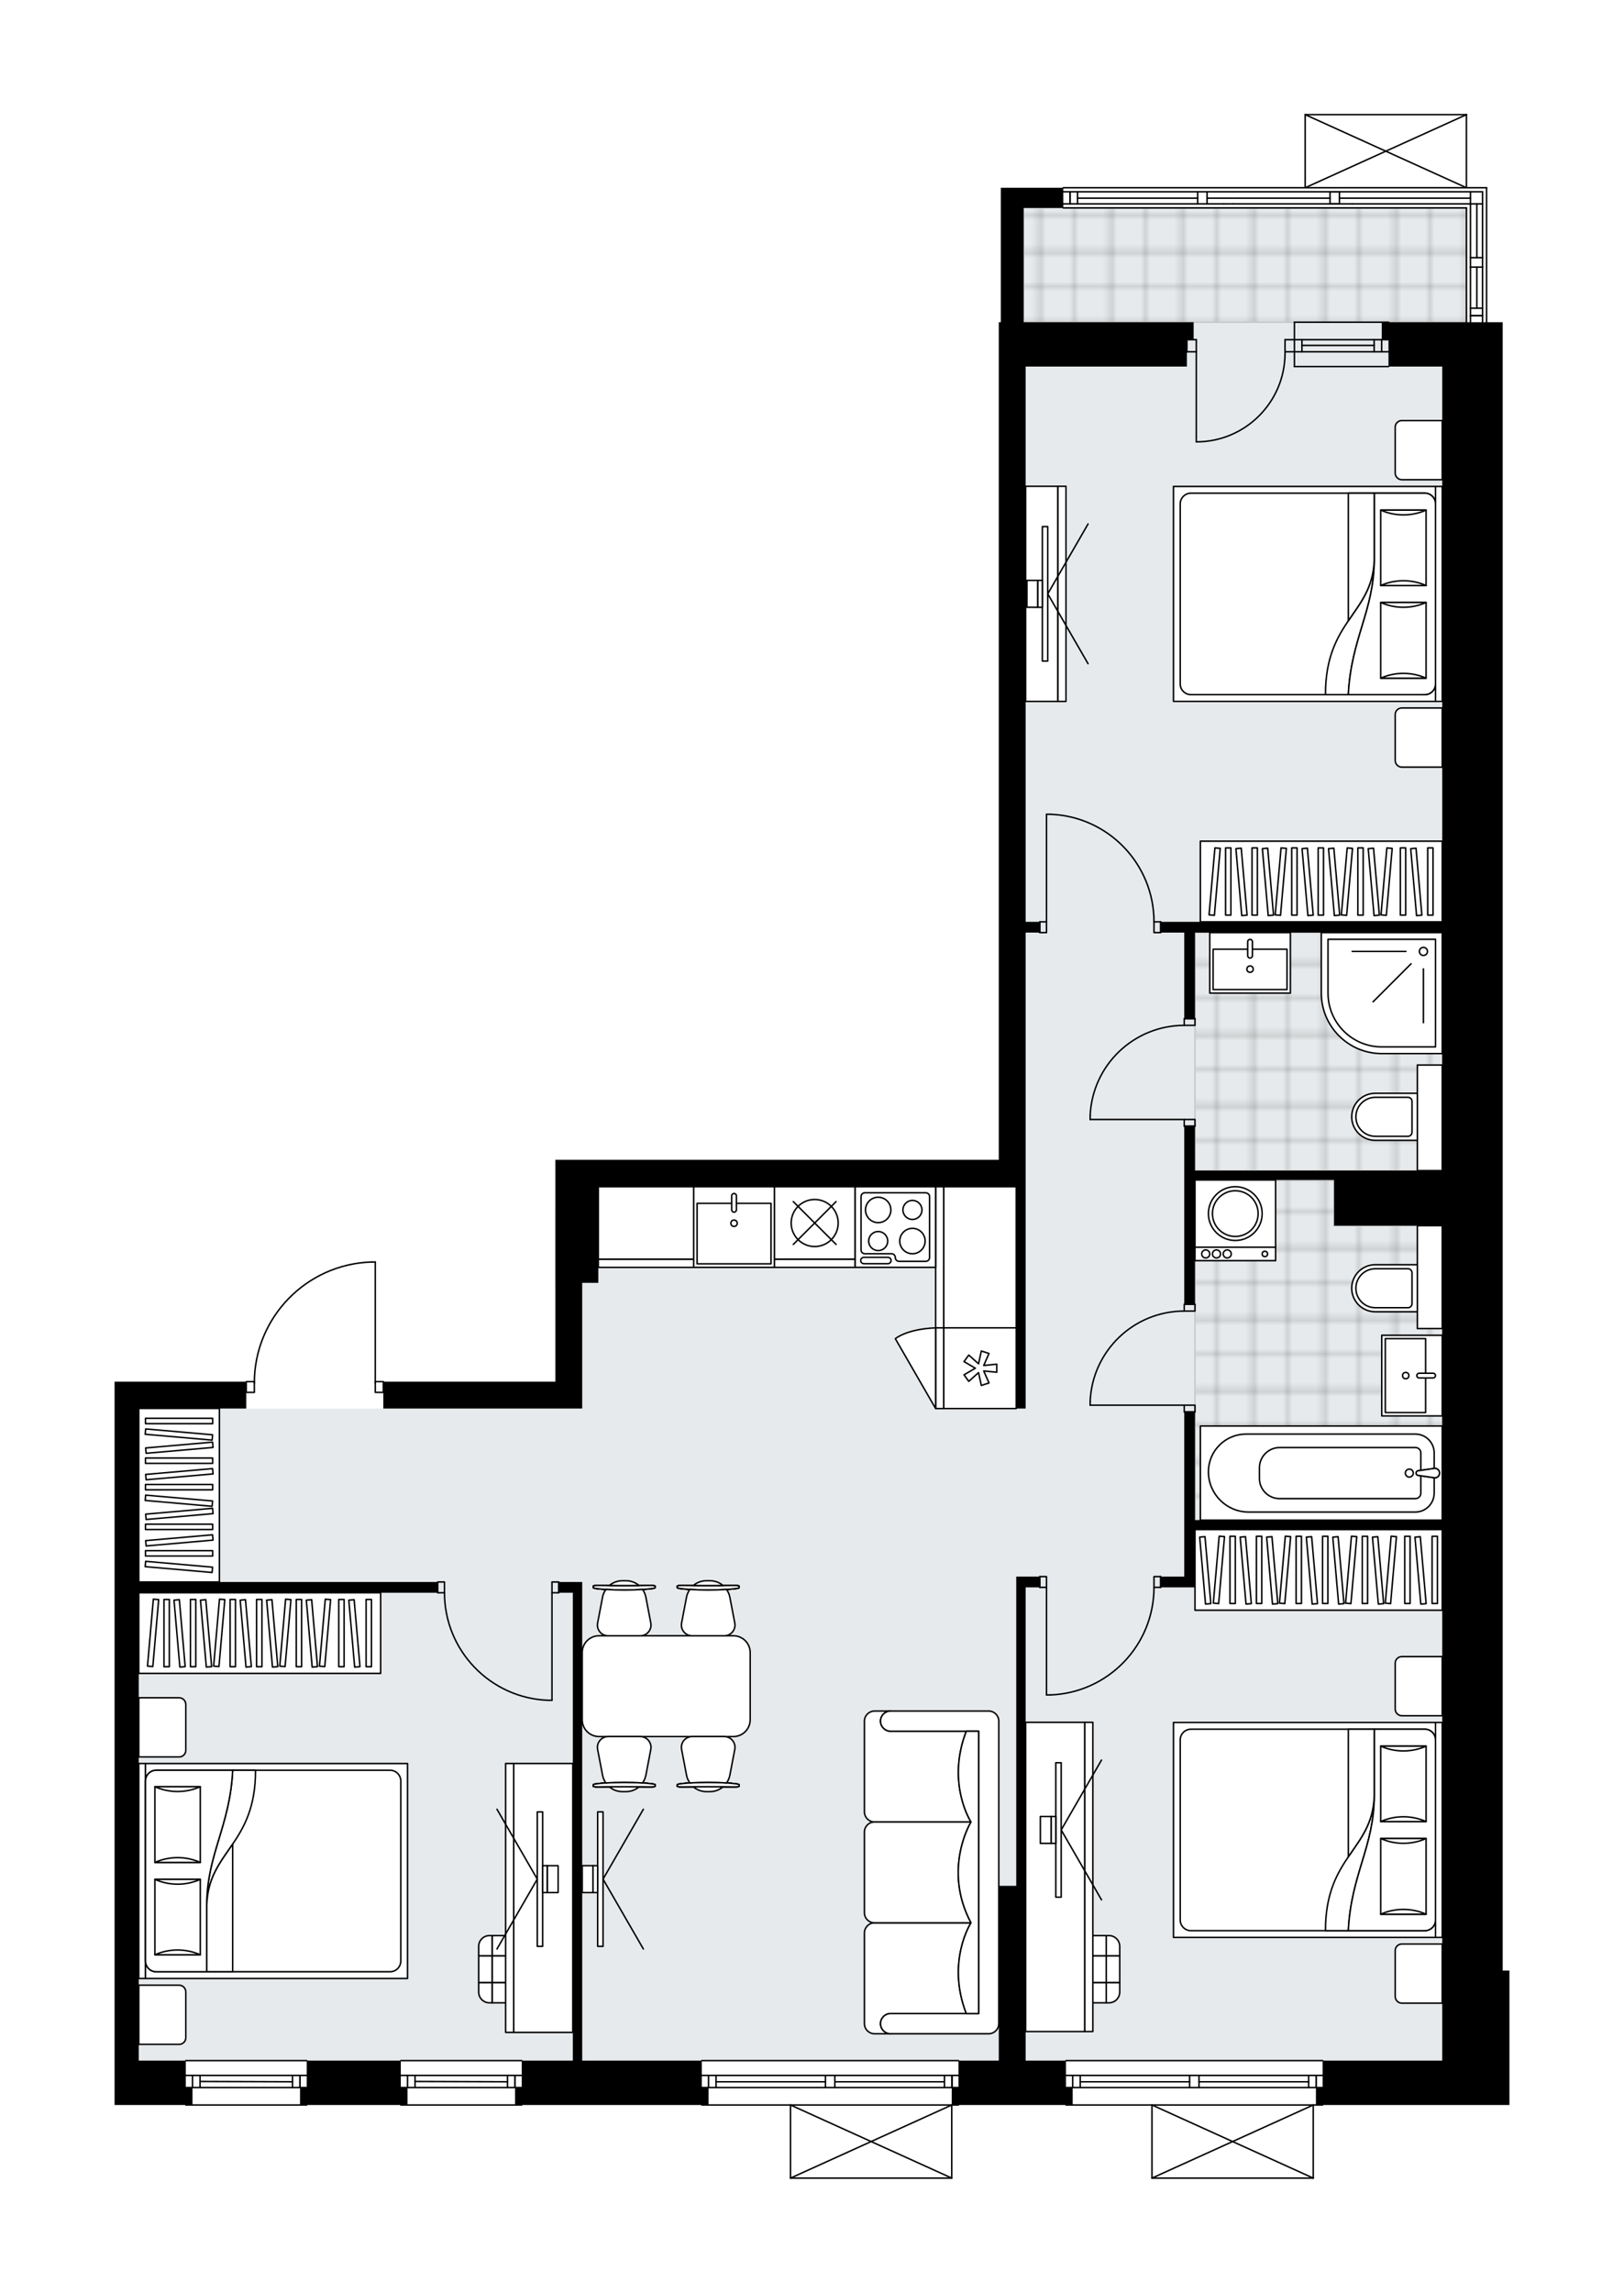 <svg xmlns="http://www.w3.org/2000/svg" xmlns:xlink="http://www.w3.org/1999/xlink" height="2000px" id="Layer_1" style="enable-background:new 0 0 1417.39 2000;" version="1.1" viewBox="0 0 1417.39 2000" width="1417.39px" x="0px" y="0px" xml:space="preserve">
<style type="text/css">
	.st0{fill:none;}
	.st1{opacity:0.25;fill:none;stroke:#070606;stroke-width:0.4;stroke-miterlimit:10;}
	.st2{fill:#FFFFFF;}
	.st3{fill:#E7EAEC;}
	.st4{fill:url(#SVGID_1_);stroke:#C8C8C8;stroke-width:1.3;stroke-miterlimit:10;}
	
		.st5{fill:url(#SVGID_00000165954467220939403560000011059910727131080883_);stroke:#C8C8C8;stroke-width:1.3;stroke-miterlimit:10;}
	
		.st6{fill:url(#SVGID_00000025400593344280956870000014700429654535061680_);stroke:#C8C8C8;stroke-width:1.3;stroke-miterlimit:10;}
	.st7{fill:none;stroke:#000000;stroke-width:1.3;stroke-linecap:round;stroke-linejoin:round;stroke-miterlimit:10;}
	.st8{fill:#FFFFFF;stroke:#000000;stroke-width:1.3;stroke-linecap:round;stroke-linejoin:round;stroke-miterlimit:10;}
	.st9{fill:none;stroke:#000000;stroke-width:1.3;stroke-linecap:round;stroke-linejoin:round;}
	.st10{fill:none;stroke:#000000;stroke-width:1.3;stroke-linecap:round;stroke-linejoin:round;stroke-dasharray:9.42,9.42;}
	.st11{fill:none;stroke:#000000;stroke-width:1.3;stroke-linecap:round;stroke-linejoin:round;stroke-dasharray:10.508,10.508;}
	.st12{font-family:'Arial-BoldMT','Arial'; font-weight:bold;}
	.st13{font-size:61.471px;}
	.st14{font-size:52.014px;}
	.st15{font-family: 'ArialMT','Arial';}
	.st16{font-size:40px;}
</style>
<pattern height="14.57" id="New_Pattern_Swatch_2" patternUnits="userSpaceOnUse" style="overflow:visible;" viewBox="7.49 -22.06 14.57 14.57" width="14.57" x="-291.18" y="-0.36">
	<g>
		<rect class="st0" height="14.57" width="14.57" x="7.49" y="-22.06" />
		<g>
			<rect class="st1" height="7.29" width="7.29" x="14.77" y="-7.49" />
		</g>
		<g>
			<rect class="st1" height="7.29" width="7.29" x="0.2" y="-7.49" />
		</g>
		<g>
			<rect class="st1" height="7.29" width="7.29" x="22.06" y="-14.77" />
		</g>
		<g>
			<rect class="st1" height="7.29" width="7.29" x="7.49" y="-14.77" />
			<rect class="st1" height="7.29" width="7.29" x="14.77" y="-22.06" />
		</g>
		<g>
			<rect class="st1" height="7.29" width="7.29" x="0.2" y="-22.06" />
		</g>
		<g>
			<rect class="st1" height="7.29" width="7.29" x="22.06" y="-29.35" />
		</g>
		<g>
			<rect class="st1" height="7.29" width="7.29" x="7.49" y="-29.35" />
		</g>
	</g>
</pattern>
<path class="st2" d="M1317.39,1718.94v78.58v38.7h-162.37c0,0,0,0,0,0c0,0.36-0.29,0.65-0.65,0.65h-7.56V1900  c0,0,0,0.01,0,0.01c0,0.04-0.02,0.07-0.02,0.11c-0.01,0.05-0.01,0.1-0.03,0.15c0,0,0,0,0,0.01c0,0.01-0.01,0.01-0.01,0.01  c-0.05,0.1-0.12,0.17-0.2,0.23c-0.02,0.02-0.04,0.03-0.06,0.04c-0.09,0.05-0.2,0.09-0.31,0.09h-140.74c-0.12,0-0.22-0.04-0.31-0.09  c-0.02-0.01-0.04-0.03-0.06-0.04c-0.08-0.06-0.16-0.14-0.2-0.23c0-0.01-0.01-0.01-0.01-0.01c0,0,0,0,0-0.01  c-0.02-0.04-0.02-0.1-0.03-0.15c-0.01-0.04-0.02-0.07-0.02-0.11c0,0,0-0.01,0-0.01v-63.13h-74.41c-0.36,0-0.65-0.29-0.65-0.65  c0,0,0,0,0,0h-92.52c0,0,0,0,0,0c0,0.36-0.29,0.65-0.65,0.65h-5.21V1900c0,0,0,0.01,0,0.01c0,0.04-0.02,0.07-0.02,0.11  c-0.01,0.05-0.01,0.1-0.03,0.15c0,0,0,0,0,0.01c0,0.01-0.01,0.01-0.01,0.01c-0.05,0.1-0.12,0.17-0.2,0.23  c-0.02,0.02-0.04,0.03-0.06,0.04c-0.09,0.05-0.2,0.09-0.31,0.09H689.93c-0.12,0-0.22-0.04-0.31-0.09c-0.02-0.01-0.04-0.03-0.07-0.04  c-0.08-0.06-0.15-0.14-0.2-0.23c0-0.01-0.01-0.01-0.02-0.02c0,0,0-0.01,0-0.01c-0.02-0.04-0.02-0.08-0.03-0.12  c-0.01-0.05-0.03-0.09-0.03-0.14c0,0,0,0,0-0.01v-63.13h-76.76c-0.36,0-0.65-0.29-0.65-0.65c0,0,0,0,0,0H456.01c0,0,0,0,0,0  c0,0.36-0.29,0.65-0.65,0.65H349.81c-0.36,0-0.65-0.29-0.65-0.65c0,0,0,0,0,0h-80.8c0,0,0,0,0,0c0,0.36-0.29,0.65-0.65,0.65H162.16  c-0.36,0-0.65-0.29-0.65-0.65c0,0,0,0,0,0H100v-38.7v-440.98v-151.29h21.11h93.18v0c0-0.36,0.29-0.65,0.65-0.65h6.41  c0.46-27.11,11.07-52.68,30-72.18c19.36-19.94,45.31-31.37,73.09-32.19c0,0,0.01,0,0.01,0c0,0,0.01,0,0.01,0h3.07  c0.36,0,0.65,0.29,0.65,0.65v103.72h6.39c0.36,0,0.65,0.29,0.65,0.65v0h149.47v-86.2h-0.01l0.01-83.86v-23.45h387.03V926.7v-0.02  V319.76v-23.46v-15.25h1.76v-99.69v-17.59h53.89c0-0.36,0.29-0.65,0.65-0.65h210.46V100c0,0,0-0.01,0-0.01  c0-0.04,0.01-0.07,0.02-0.11c0.01-0.05,0.01-0.1,0.03-0.15c0,0,0,0,0-0.01c0.01-0.02,0.03-0.04,0.04-0.06  c0.03-0.05,0.06-0.1,0.1-0.14c0.03-0.03,0.06-0.04,0.1-0.06c0.04-0.02,0.07-0.05,0.11-0.07c0.05-0.02,0.1-0.02,0.15-0.03  c0.03,0,0.06-0.02,0.09-0.02h140.72c0,0,0,0,0,0h0.02c0.03,0,0.06,0.01,0.09,0.02c0.05,0.01,0.1,0.01,0.15,0.03  c0.04,0.02,0.07,0.04,0.11,0.07c0.03,0.02,0.07,0.04,0.1,0.07c0.04,0.04,0.07,0.09,0.1,0.14c0.01,0.02,0.03,0.04,0.04,0.06  c0,0,0,0,0,0.01c0.02,0.05,0.02,0.1,0.03,0.15c0.01,0.04,0.02,0.07,0.02,0.11c0,0,0,0.01,0,0.01v63.13h16.94  c0.36,0,0.65,0.29,0.65,0.65v117.28h13.42v15.25v23.46v1399.18H1317.39z" id="background" />
<g id="floor">
	<polygon class="st3" points="1279.86,181.41 893.41,181.41 893.41,281.1 895.17,281.1 895.17,1035.22 522.22,1035.22    522.22,1119.08 508.14,1119.08 508.14,1228.74 121.11,1228.74 121.11,1797.56 522.22,1797.56 638.33,1797.56 1258.75,1797.56    1258.75,1621.19 1258.75,1035.22 1258.75,281.1 1279.86,281.1  " />
	
		<pattern id="SVGID_1_" patternTransform="matrix(-4.138 0 0 -4.138 -35492.031 -26907.234)" xlink:href="#New_Pattern_Swatch_2">
	</pattern>
	<polygon class="st4" points="1279.86,181.41 893.41,181.41 893.41,281.1 1279.86,281.1  " />
	
		<pattern id="SVGID_00000170250865150174545520000016964320597564093104_" patternTransform="matrix(-4.138 0 0 -4.138 -35492.031 -26907.234)" xlink:href="#New_Pattern_Swatch_2">
	</pattern>
	
		<polygon points="   1237.05,1021.15 1237.05,929.08 1258.75,929.08 1258.75,813.56 1237.05,813.56 1129.88,813.56 1042.95,813.56 1042.95,1021.15  " style="fill:url(#SVGID_00000170250865150174545520000016964320597564093104_);stroke:#C8C8C8;stroke-width:1.3;stroke-miterlimit:10;" />
	
		<pattern id="SVGID_00000176729863209964863940000004325192963285093249_" patternTransform="matrix(-4.138 0 0 -4.138 -35492.031 -26907.234)" xlink:href="#New_Pattern_Swatch_2">
	</pattern>
	
		<polygon points="   1258.75,1326.08 1258.75,1158.95 1237.05,1158.95 1237.05,1069.23 1164.34,1069.23 1164.34,1029.36 1042.95,1029.36    1042.95,1077.44 1042.95,1134.7 1042.95,1158.95 1042.95,1204.17 1042.95,1326.08  " style="fill:url(#SVGID_00000176729863209964863940000004325192963285093249_);stroke:#C8C8C8;stroke-width:1.3;stroke-miterlimit:10;" />
	<g id="LINE_00000160884810495473049100000011660873874482047164_">
		<line class="st7" x1="1129.74" x2="1211.84" y1="306.86" y2="306.86" />
	</g>
	<g id="LINE_00000134950817541533472500000011918581433175517333_">
		<line class="st7" x1="1129.74" x2="1211.84" y1="296.31" y2="296.31" />
	</g>
	<g id="LINE_00000181790756443937005650000015160455551830327174_">
		<line class="st7" x1="1136.31" x2="1199.32" y1="301.3" y2="301.3" />
	</g>
	<g id="LINE_00000024721954350710265680000017646438403876687514_">
		<line class="st7" x1="1205.89" x2="1205.89" y1="306.86" y2="296.31" />
	</g>
	<g id="LINE_00000176744659794908919080000009849945165306593672_">
		<line class="st7" x1="1136.31" x2="1136.31" y1="306.86" y2="296.31" />
	</g>
	<g id="LINE_00000173120832897595616760000005818002712705857191_">
		<line class="st7" x1="1129.74" x2="1211.84" y1="319.76" y2="319.76" />
	</g>
	<g id="LINE_00000093139164061769929380000002689745201773247649_">
		<line class="st7" x1="1211.84" x2="1129.74" y1="281.06" y2="281.06" />
	</g>
	<g id="LINE_00000028294249470820676800000014633848178841447826_">
		<line class="st7" x1="1199.32" x2="1199.32" y1="306.87" y2="296.32" />
	</g>
	<g id="LINE_00000164508933869837454870000006841960473101734573_">
		<line class="st7" x1="1129.74" x2="1129.74" y1="319.76" y2="281.06" />
	</g>
	<g id="LINE_00000067925380002600457220000010430984247441849492_">
		<line class="st7" x1="1154.37" x2="930.36" y1="1836.22" y2="1836.22" />
	</g>
	<g id="LINE_00000068634909550679938960000013050309398745230997_">
		<line class="st7" x1="930.36" x2="1038.26" y1="1810.42" y2="1810.42" />
	</g>
	<g id="LINE_00000099624150368605130380000013874778862225878912_">
		<line class="st7" x1="1046.47" x2="1154.37" y1="1810.42" y2="1810.42" />
	</g>
	<g id="LINE_00000070828751713778866760000015309157637723541157_">
		<line class="st7" x1="1148.71" x2="1148.71" y1="1820.98" y2="1810.42" />
	</g>
	<g id="LINE_00000080208827223709020020000005892794233060184767_">
		<line class="st7" x1="936.22" x2="936.22" y1="1820.98" y2="1810.42" />
	</g>
	<g id="LINE_00000139997571747321520350000013447418575153123001_">
		<line class="st7" x1="930.36" x2="1038.26" y1="1820.98" y2="1820.98" />
	</g>
	<g id="LINE_00000146461885271196585030000013957915619685046947_">
		<line class="st7" x1="1046.47" x2="1154.37" y1="1820.98" y2="1820.98" />
	</g>
	<g id="LINE_00000147917079602608836310000002186939803081466784_">
		<line class="st7" x1="1046.47" x2="1142.14" y1="1815.99" y2="1815.99" />
	</g>
	<g id="LINE_00000114073869045609295590000007206361776061340038_">
		<line class="st7" x1="942.79" x2="1038.26" y1="1815.99" y2="1815.99" />
	</g>
	<g id="LINE_00000070807907951417983690000006755309906164591799_">
		<line class="st7" x1="942.79" x2="942.79" y1="1810.42" y2="1820.98" />
	</g>
	<g id="LINE_00000154424221204649196680000004437557206291409545_">
		<line class="st7" x1="1148.71" x2="1148.71" y1="1820.98" y2="1810.42" />
	</g>
	<g id="LINE_00000072992176630652929000000012537315074904861370_">
		<line class="st7" x1="1142.14" x2="1142.14" y1="1810.42" y2="1820.98" />
	</g>
	<g id="LINE_00000104704214809882483140000004811900165655479712_">
		<line class="st7" x1="1038.26" x2="1038.26" y1="1820.98" y2="1810.42" />
	</g>
	<g id="LINE_00000118386107946771843570000001507707734854976396_">
		<line class="st7" x1="1038.26" x2="1046.47" y1="1810.42" y2="1810.42" />
	</g>
	<g id="LINE_00000109722071557981901330000006389849887079577237_">
		<line class="st7" x1="1046.47" x2="1046.47" y1="1810.42" y2="1820.98" />
	</g>
	<g id="LINE_00000067196512674006927490000000058393494896294312_">
		<line class="st7" x1="1046.47" x2="1038.26" y1="1820.98" y2="1820.98" />
	</g>
	<g id="LINE_00000016770887095264364290000011419770687114692509_">
		<line class="st7" x1="930.36" x2="1154.37" y1="1797.52" y2="1797.52" />
	</g>
	<g id="LINE_00000030465991316978970360000007337317483983706253_">
		<line class="st7" x1="836.53" x2="612.52" y1="1836.22" y2="1836.22" />
	</g>
	<g id="LINE_00000132778265282427993890000006257448306229922453_">
		<line class="st7" x1="612.52" x2="720.42" y1="1810.42" y2="1810.42" />
	</g>
	<g id="LINE_00000152246663331207191810000016055255067780289685_">
		<line class="st7" x1="728.63" x2="836.53" y1="1810.42" y2="1810.42" />
	</g>
	<g id="LINE_00000107589680153958043400000010403208066939769772_">
		<line class="st7" x1="830.88" x2="830.88" y1="1820.98" y2="1810.42" />
	</g>
	<g id="LINE_00000103987541889840617500000005286710491512485009_">
		<line class="st7" x1="618.39" x2="618.39" y1="1820.98" y2="1810.42" />
	</g>
	<g id="LINE_00000110430903777186571880000002415818801091375033_">
		<line class="st7" x1="612.52" x2="720.42" y1="1820.98" y2="1820.98" />
	</g>
	<g id="LINE_00000065761676350412140890000010368762649992940441_">
		<line class="st7" x1="728.63" x2="836.53" y1="1820.98" y2="1820.98" />
	</g>
	<g id="LINE_00000177478764875051374340000003678243004433276825_">
		<line class="st7" x1="728.63" x2="824.31" y1="1815.99" y2="1815.99" />
	</g>
	<g id="LINE_00000098189629879831446310000012426476632092369558_">
		<line class="st7" x1="624.96" x2="720.42" y1="1815.99" y2="1815.99" />
	</g>
	<g id="LINE_00000085215667817465371230000018340890458549334687_">
		<line class="st7" x1="624.96" x2="624.96" y1="1810.42" y2="1820.98" />
	</g>
	<g id="LINE_00000157302076982324663470000000398697674878069927_">
		<line class="st7" x1="830.88" x2="830.88" y1="1820.98" y2="1810.42" />
	</g>
	<g id="LINE_00000116916256692296923050000013193059977528280245_">
		<line class="st7" x1="824.31" x2="824.31" y1="1810.42" y2="1820.98" />
	</g>
	<g id="LINE_00000168102925918932711660000010744836776196094874_">
		<line class="st7" x1="720.42" x2="720.42" y1="1820.98" y2="1810.42" />
	</g>
	<g id="LINE_00000107551440492484751830000007034511127666266773_">
		<line class="st7" x1="720.42" x2="728.63" y1="1810.42" y2="1810.42" />
	</g>
	<g id="LINE_00000127011659826995844290000016805160733967133601_">
		<line class="st7" x1="728.63" x2="728.63" y1="1810.42" y2="1820.98" />
	</g>
	<g id="LINE_00000017507310330460809700000007872742552554107581_">
		<line class="st7" x1="728.63" x2="720.42" y1="1820.98" y2="1820.98" />
	</g>
	<g id="LINE_00000126312532466587318380000006744424895362759347_">
		<line class="st7" x1="612.52" x2="836.53" y1="1797.52" y2="1797.52" />
	</g>
	<g id="LINE_00000142173770947747613390000014048920972064072070_">
		<line class="st7" x1="267.71" x2="162.16" y1="1836.22" y2="1836.22" />
	</g>
	<g id="LINE_00000064321824850357201920000002982530333219687051_">
		<line class="st7" x1="162.16" x2="267.71" y1="1810.42" y2="1810.42" />
	</g>
	<g id="LINE_00000142857601580524565990000014364420851026938784_">
		<line class="st7" x1="261.85" x2="261.85" y1="1820.98" y2="1810.42" />
	</g>
	<g id="LINE_00000003800831113286842290000001073304695630876607_">
		<line class="st7" x1="168.02" x2="168.02" y1="1820.98" y2="1810.42" />
	</g>
	<g id="LINE_00000066484138714533313920000006783135594947514759_">
		<line class="st7" x1="162.16" x2="267.71" y1="1820.98" y2="1820.98" />
	</g>
	<g id="LINE_00000061471801582839351380000015481565646713867959_">
		<line class="st7" x1="174.59" x2="255.28" y1="1815.7" y2="1815.99" />
	</g>
	<g id="LINE_00000090987599111527984680000010900210196898077102_">
		<line class="st7" x1="174.59" x2="174.59" y1="1810.42" y2="1820.98" />
	</g>
	<g id="LINE_00000086685611439477125260000009158797236115309200_">
		<line class="st7" x1="261.85" x2="261.85" y1="1820.98" y2="1810.42" />
	</g>
	<g id="LINE_00000008832095104473238600000002133646735453442470_">
		<line class="st7" x1="255.28" x2="255.28" y1="1810.42" y2="1820.98" />
	</g>
	<g id="LINE_00000155863490606178685660000012385440208161479070_">
		<line class="st7" x1="162.16" x2="267.71" y1="1797.52" y2="1797.52" />
	</g>
	<g id="LINE_00000088849203337974000970000007149850909383941515_">
		<line class="st7" x1="455.36" x2="349.81" y1="1836.22" y2="1836.22" />
	</g>
	<g id="LINE_00000170976497860658615870000007406254368282093215_">
		<line class="st7" x1="349.81" x2="455.36" y1="1810.42" y2="1810.42" />
	</g>
	<g id="LINE_00000004526438709669495620000008031418730140356794_">
		<line class="st7" x1="449.5" x2="449.5" y1="1820.98" y2="1810.42" />
	</g>
	<g id="LINE_00000130632437180607928150000000886572020608508807_">
		<line class="st7" x1="355.68" x2="355.68" y1="1820.98" y2="1810.42" />
	</g>
	<g id="LINE_00000145767520717358696630000010100258388215749505_">
		<line class="st7" x1="349.81" x2="455.36" y1="1820.98" y2="1820.98" />
	</g>
	<g id="LINE_00000098919999330072081920000010772958907861900695_">
		<line class="st7" x1="362.24" x2="442.93" y1="1815.7" y2="1815.99" />
	</g>
	<g id="LINE_00000065072005511089373220000003941761229799038358_">
		<line class="st7" x1="362.24" x2="362.24" y1="1810.42" y2="1820.98" />
	</g>
	<g id="LINE_00000057861536454873128480000002338494248776608922_">
		<line class="st7" x1="449.5" x2="449.5" y1="1820.98" y2="1810.42" />
	</g>
	<g id="LINE_00000174571222704558207270000001145180851377562004_">
		<line class="st7" x1="442.93" x2="442.93" y1="1810.42" y2="1820.98" />
	</g>
	<g id="LINE_00000114780776247916329920000002202127499323608971_">
		<line class="st7" x1="349.81" x2="455.36" y1="1797.52" y2="1797.52" />
	</g>
	<g id="LWPOLYLINE_00000139989885283112659090000002459593179433260161_">
		<line class="st7" x1="1180.17" x2="1293.93" y1="177.85" y2="177.85" />
	</g>
	<g id="LWPOLYLINE_00000077288554582645886990000015888488437793548704_">
		<line class="st7" x1="1180.17" x2="1076.37" y1="177.85" y2="177.85" />
	</g>
	<g id="LWPOLYLINE_00000170279492670185035750000011949008412002089356_">
		<line class="st7" x1="1068.16" x2="928.01" y1="177.85" y2="177.85" />
	</g>
	<g id="LWPOLYLINE_00000105408272219036403700000000568181723577015194_">
		<line class="st7" x1="1171.96" x2="1293.93" y1="167.3" y2="167.3" />
	</g>
	<g id="LWPOLYLINE_00000030486817512348485330000004584637708703938460_">
		<line class="st7" x1="1171.96" x2="1076.37" y1="167.3" y2="167.3" />
	</g>
	<g id="LWPOLYLINE_00000011719438653630760990000010912973337048425127_">
		<line class="st7" x1="1068.16" x2="928.01" y1="167.3" y2="167.3" />
	</g>
	<g id="LINE_00000078730752483091332400000015758495153790985106_">
		<line class="st7" x1="928.01" x2="1279.86" y1="181.37" y2="181.37" />
	</g>
	<g id="LINE_00000048463596241477409840000003156080294619035534_">
		<line class="st7" x1="933.88" x2="933.88" y1="177.85" y2="167.3" />
	</g>
	<g id="LINE_00000027577543178852832980000007387960079603682742_">
		<line class="st7" x1="1045.29" x2="940.44" y1="172.87" y2="172.87" />
	</g>
	<g id="LINE_00000013874088410530348260000001362423124330520221_">
		<line class="st7" x1="1283.38" x2="1169.03" y1="172.87" y2="172.87" />
	</g>
	<g id="LINE_00000147186763360760831670000010172124436383322530_">
		<line class="st7" x1="933.88" x2="933.88" y1="177.85" y2="167.3" />
	</g>
	<g id="LINE_00000027594467695901191910000015178632118026410386_">
		<line class="st7" x1="940.44" x2="940.44" y1="167.3" y2="177.85" />
	</g>
	<g id="LINE_00000168107991038001320940000011182530421758178949_">
		<line class="st7" x1="1053.5" x2="1053.5" y1="177.85" y2="167.3" />
	</g>
	<g id="LINE_00000114782923190439012300000008406116711372422797_">
		<line class="st7" x1="1076.37" x2="1068.16" y1="167.3" y2="167.3" />
	</g>
	<g id="LINE_00000111902136437634368800000006943081756824403383_">
		<line class="st7" x1="1045.29" x2="1045.29" y1="167.3" y2="177.85" />
	</g>
	<g id="LINE_00000005224284652988502740000010440395544743016078_">
		<line class="st7" x1="1068.16" x2="1076.37" y1="177.85" y2="177.85" />
	</g>
	<g id="LINE_00000060018352386403364940000005242318984373807005_">
		<line class="st7" x1="1297.45" x2="928.01" y1="163.78" y2="163.78" />
	</g>
	<g id="LINE_00000181790200612413682970000013627782678227961758_">
		<line class="st7" x1="1169.03" x2="1169.03" y1="177.85" y2="167.3" />
	</g>
	<g id="LINE_00000110471684554876249820000009266949464690073751_">
		<line class="st7" x1="1169.03" x2="1160.82" y1="167.3" y2="167.3" />
	</g>
	<g id="LINE_00000134220037249540226170000008635989479411334038_">
		<line class="st7" x1="1160.82" x2="1160.82" y1="167.3" y2="177.85" />
	</g>
	<g id="LINE_00000093148706899315493680000007671837035939647673_">
		<line class="st7" x1="1160.82" x2="1169.03" y1="177.85" y2="177.85" />
	</g>
	<g id="LINE_00000019652584557846600250000000798716333323208124_">
		<line class="st7" x1="1160.82" x2="1053.5" y1="172.87" y2="172.87" />
	</g>
	<g id="LINE_00000060018476727644839670000015462234083466121378_">
		<line class="st7" x1="1297.45" x2="1297.45" y1="281.06" y2="163.78" />
	</g>
	<g id="LINE_00000003099133466565803610000001556265817026683289_">
		<line class="st7" x1="1283.38" x2="1283.38" y1="167.3" y2="224.76" />
	</g>
	<g id="LINE_00000098207607981641411240000016666756898931293097_">
		<line class="st7" x1="1283.38" x2="1283.38" y1="232.97" y2="281.06" />
	</g>
	<g id="LINE_00000178199343688574541550000016828823695294498950_">
		<line class="st7" x1="1293.93" x2="1283.38" y1="275.41" y2="275.41" />
	</g>
	<g id="LINE_00000183965804304473780830000007369329426359115441_">
		<line class="st7" x1="1293.93" x2="1293.93" y1="167.3" y2="224.76" />
	</g>
	<g id="LINE_00000113336109385207781380000015103226442995475106_">
		<line class="st7" x1="1293.93" x2="1293.93" y1="232.97" y2="281.06" />
	</g>
	<g id="LINE_00000158002894325666524280000008202093760525757332_">
		<line class="st7" x1="1288.95" x2="1288.95" y1="232.97" y2="268.84" />
	</g>
	<g id="LINE_00000178200287468555274540000017769702767912185759_">
		<line class="st7" x1="1288.95" x2="1288.95" y1="177.85" y2="224.76" />
	</g>
	<g id="LINE_00000124849055957612191930000012806306892923711899_">
		<line class="st7" x1="1293.93" x2="1283.38" y1="275.41" y2="275.41" />
	</g>
	<g id="LINE_00000091696272919466659700000011858642481908318623_">
		<line class="st7" x1="1283.38" x2="1293.93" y1="268.84" y2="268.84" />
	</g>
	<g id="LINE_00000035523848625955570780000016112575935874224305_">
		<line class="st7" x1="1293.93" x2="1283.38" y1="224.76" y2="224.76" />
	</g>
	<g id="LINE_00000083789341194878087160000001679712069725072545_">
		<line class="st7" x1="1283.38" x2="1283.38" y1="224.76" y2="232.97" />
	</g>
	<g id="LINE_00000059275903864869631910000016184681885522142862_">
		<line class="st7" x1="1283.38" x2="1293.93" y1="232.97" y2="232.97" />
	</g>
	<g id="LINE_00000097460834223252821980000017680063307220225170_">
		<line class="st7" x1="1293.93" x2="1293.93" y1="232.97" y2="224.76" />
	</g>
	<g id="LINE_00000119828429451998846580000002087736180791786383_">
		<line class="st7" x1="1279.86" x2="1279.86" y1="181.37" y2="281.06" />
	</g>
	<g id="LWPOLYLINE_00000052076975264978148750000000526519582540778660_">
		<rect class="st7" height="9.38" width="7.04" x="214.94" y="1205.24" />
	</g>
	<g id="LWPOLYLINE_00000003086776635277688370000001199020894562296509_">
		<rect class="st7" height="9.38" width="7.04" x="327.53" y="1205.24" />
	</g>
	<g id="LWPOLYLINE_00000059294860711720385010000010748216716660969353_">
		<path class="st7" d="M324.45,1100.87c-57.08,1.69-102.48,48.45-102.48,105.55" />
	</g>
	<g id="LINE_00000120523608398809022650000001505775992618094999_">
		<line class="st7" x1="327.53" x2="327.53" y1="1206.43" y2="1100.87" />
	</g>
	<g id="LINE_00000173863517905704439210000000945026365107198868_">
		<line class="st7" x1="327.53" x2="324.45" y1="1100.87" y2="1100.87" />
	</g>
	<g id="LWPOLYLINE_00000103974797758446913030000007448904504550839182_">
		<rect class="st7" height="9.38" width="5.86" x="907.49" y="804.14" />
	</g>
	<g id="LWPOLYLINE_00000121984527423762172550000012120848717444637600_">
		<rect class="st7" height="9.38" width="5.86" x="1007.18" y="804.14" />
	</g>
	<g id="LINE_00000132088147575910058150000002757478951035931299_">
		<line class="st7" x1="907.49" x2="907.49" y1="804.14" y2="813.52" />
	</g>
	<g id="LINE_00000042738254940316365600000012294304336954483602_">
		<line class="st7" x1="1013.04" x2="1013.04" y1="804.14" y2="813.52" />
	</g>
	<g id="LINE_00000075879360235593562400000016851875801588531622_">
		<line class="st7" x1="913.35" x2="913.35" y1="804.14" y2="710.31" />
	</g>
	<g id="LINE_00000101093357510378318210000000785568699526481844_">
		<line class="st7" x1="916.87" x2="913.35" y1="710.31" y2="710.31" />
	</g>
	<g id="ARC_00000121241084453133382330000008610910687271885739_">
		<path class="st7" d="M916.87,710.31c50.41,1.95,90.28,43.38,90.31,93.83" />
	</g>
	<g id="LWPOLYLINE_00000167398771741200109420000002944846688212700565_">
		<rect class="st7" height="5.86" width="9.38" x="1033.57" y="976.54" />
	</g>
	<g id="LWPOLYLINE_00000110437310236474866640000001916780977340711553_">
		<rect class="st7" height="5.86" width="9.38" x="1033.57" y="888.58" />
	</g>
	<g id="LINE_00000012440693075430878150000015780856425177760185_">
		<line class="st7" x1="1033.57" x2="1042.95" y1="982.41" y2="982.41" />
	</g>
	<g id="LINE_00000165206993405282412630000012086171637483397777_">
		<line class="st7" x1="1033.57" x2="1042.95" y1="888.58" y2="888.58" />
	</g>
	<g id="LINE_00000133501640446353223990000007628130808526928045_">
		<line class="st7" x1="1033.57" x2="951.47" y1="976.54" y2="976.54" />
	</g>
	<g id="ARC_00000063605508141732310210000003396075844925407381_">
		<path class="st7" d="M951.47,973.03c1.95-43.93,38.12-78.55,82.1-78.58" />
	</g>
	<g id="LINE_00000103252190288474502830000004085368423775101061_">
		<line class="st7" x1="951.47" x2="951.47" y1="976.54" y2="973.03" />
	</g>
	<g id="LWPOLYLINE_00000123416472599495612470000006780165704743410858_">
		<rect class="st7" height="5.86" width="9.38" x="1033.57" y="1225.77" />
	</g>
	<g id="LWPOLYLINE_00000061459526162072577360000018127221414937758105_">
		<rect class="st7" height="5.86" width="9.38" x="1033.57" y="1137.81" />
	</g>
	<g id="LINE_00000135690759442551724080000015542202410925997222_">
		<line class="st7" x1="1033.57" x2="1042.95" y1="1231.63" y2="1231.63" />
	</g>
	<g id="LINE_00000037670981798553639650000017157866100909130934_">
		<line class="st7" x1="1033.57" x2="1042.95" y1="1137.81" y2="1137.81" />
	</g>
	<g id="LINE_00000110469411128222994750000016386657317301281166_">
		<line class="st7" x1="1033.57" x2="951.47" y1="1225.77" y2="1225.77" />
	</g>
	<g id="ARC_00000036218115664711163500000006143893645015156353_">
		<path class="st7" d="M951.47,1222.25c1.95-43.93,38.12-78.55,82.1-78.58" />
	</g>
	<g id="LINE_00000058567885971766564610000002241227808590830259_">
		<line class="st7" x1="951.47" x2="951.47" y1="1225.77" y2="1222.25" />
	</g>
	<g id="LWPOLYLINE_00000041990156788056483660000015469937876390414724_">
		<rect class="st7" height="9.38" width="5.86" x="907.49" y="1375.3" />
	</g>
	<g id="LWPOLYLINE_00000178904860978235746730000015980388613637902004_">
		<rect class="st7" height="9.38" width="5.86" x="1007.18" y="1375.3" />
	</g>
	<g id="LINE_00000030451155557764989700000000752877768412571536_">
		<line class="st7" x1="907.49" x2="907.49" y1="1384.69" y2="1375.3" />
	</g>
	<g id="LINE_00000045614032595911323810000000044572903978100382_">
		<line class="st7" x1="1013.04" x2="1013.04" y1="1384.69" y2="1375.3" />
	</g>
	<g id="LINE_00000067926131950883189470000005220975338917928121_">
		<line class="st7" x1="913.35" x2="913.35" y1="1384.69" y2="1478.51" />
	</g>
	<g id="LINE_00000034776894073335074000000017100014185380888245_">
		<line class="st7" x1="916.87" x2="913.35" y1="1478.51" y2="1478.51" />
	</g>
	<g id="ARC_00000172432892644333435810000014257000190908279700_">
		<path class="st7" d="M1007.18,1384.69c-0.03,50.45-39.89,91.87-90.31,93.83" />
	</g>
	<g id="LWPOLYLINE_00000060009169730184723920000016011995496530594987_">
		<rect class="st7" height="9.38" width="5.86" x="481.75" y="1379.99" />
	</g>
	<g id="LWPOLYLINE_00000040568047577592046090000005336935644533405320_">
		<rect class="st7" height="9.38" width="5.86" x="382.06" y="1379.99" />
	</g>
	<g id="LINE_00000037672697533153462290000008813460019169761427_">
		<line class="st7" x1="487.62" x2="487.62" y1="1389.38" y2="1379.99" />
	</g>
	<g id="LINE_00000054241087470850772160000013419270533643077791_">
		<line class="st7" x1="382.06" x2="382.06" y1="1389.38" y2="1379.99" />
	</g>
	<g id="LINE_00000031172405336452255840000004672591361498724021_">
		<line class="st7" x1="481.75" x2="481.75" y1="1389.38" y2="1483.2" />
	</g>
	<g id="LINE_00000057117674950887020380000010631267550651034034_">
		<line class="st7" x1="478.24" x2="481.75" y1="1483.2" y2="1483.2" />
	</g>
	<g id="ARC_00000052798729268130208910000005173136634280837771_">
		<path class="st7" d="M478.24,1483.2c-50.41-1.95-90.28-43.38-90.31-93.83" />
	</g>
	<g id="ARC_00000163030740346229742210000003957902308006366341_">
		<path class="st7" d="M1121.53,306.86c0.01,0.38,0.01,0.77,0.01,1.15c0,42.76-34.66,77.42-77.41,77.43" />
	</g>
	<g id="LINE_00000057118793048260805800000009522251932778161341_">
		<line class="st7" x1="1044.12" x2="1044.12" y1="306.86" y2="385.44" />
	</g>
	<g id="LINE_00000178922297722541353610000000189737603579054768_">
		<line class="st7" x1="1129.74" x2="1121.53" y1="306.86" y2="306.86" />
	</g>
	<g id="LINE_00000163038649700292228000000018277942183366379176_">
		<line class="st7" x1="1121.53" x2="1121.53" y1="306.86" y2="296.31" />
	</g>
	<g id="LINE_00000096748652154959505380000013806073431440805279_">
		<line class="st7" x1="1121.53" x2="1129.74" y1="296.31" y2="296.31" />
	</g>
	<g id="LINE_00000124147912188582518210000005052478493207909540_">
		<line class="st7" x1="1035.91" x2="1044.12" y1="296.31" y2="296.31" />
	</g>
	<g id="LINE_00000014616073519440831630000017296196908128020609_">
		<line class="st7" x1="1044.12" x2="1044.12" y1="296.31" y2="306.86" />
	</g>
	<g id="LINE_00000178900422839784994360000003795669611964834952_">
		<line class="st7" x1="1044.12" x2="1035.91" y1="306.86" y2="306.86" />
	</g>
	<g id="LINE_00000008136485507621436650000015650228557627156150_">
		<line class="st7" x1="1035.91" x2="1035.91" y1="296.31" y2="306.86" />
	</g>
	<g id="LINE_00000094612330268321891640000017022103092158014639_">
		<line class="st7" x1="1139.12" x2="1279.86" y1="100" y2="100" />
	</g>
	<g id="LINE_00000105413926604550163790000008516636738588817035_">
		<line class="st7" x1="1279.86" x2="1279.86" y1="100" y2="163.78" />
	</g>
	<g id="LINE_00000057123638523278606430000005981440324654523064_">
		<line class="st7" x1="1139.12" x2="1139.12" y1="163.78" y2="100" />
	</g>
	<g id="LWPOLYLINE_00000150084081382088047920000000191659979342953877_">
		<line class="st7" x1="1279.86" x2="1139.12" y1="163.78" y2="100" />
	</g>
	<g id="LWPOLYLINE_00000093175691657949890610000008392302931355650995_">
		<line class="st7" x1="1139.12" x2="1279.86" y1="163.78" y2="100" />
	</g>
	<g id="LINE_00000074429894200051343260000003051404355859469700_">
		<line class="st7" x1="830.67" x2="689.93" y1="1900" y2="1900" />
	</g>
	<g id="LINE_00000012453032050713997410000016881497601963265978_">
		<line class="st7" x1="689.93" x2="689.93" y1="1900" y2="1836.22" />
	</g>
	<g id="LINE_00000033330237001772891300000007948989347272975527_">
		<line class="st7" x1="830.67" x2="830.67" y1="1836.22" y2="1900" />
	</g>
	<g id="LWPOLYLINE_00000059277768511755322080000001120927232133304970_">
		<line class="st7" x1="689.93" x2="830.67" y1="1836.22" y2="1900" />
	</g>
	<g id="LWPOLYLINE_00000139261938759410621410000017699354550311463581_">
		<line class="st7" x1="830.67" x2="689.93" y1="1836.22" y2="1900" />
	</g>
	<g id="LINE_00000109750522253624576290000010584749026670783924_">
		<line class="st7" x1="1146.16" x2="1005.42" y1="1900" y2="1900" />
	</g>
	<g id="LINE_00000046340630108393512420000002816809015099066288_">
		<line class="st7" x1="1005.42" x2="1005.42" y1="1900" y2="1836.22" />
	</g>
	<g id="LINE_00000103261547407553875550000008287090575590088363_">
		<line class="st7" x1="1146.16" x2="1146.16" y1="1836.22" y2="1900" />
	</g>
	<g id="LWPOLYLINE_00000123442228820336974300000017702394796974113455_">
		<line class="st7" x1="1005.42" x2="1146.16" y1="1836.22" y2="1900" />
	</g>
	<g id="LWPOLYLINE_00000141420223293968566240000017150931686417877905_">
		<line class="st7" x1="1146.16" x2="1005.42" y1="1836.22" y2="1900" />
	</g>
	<g>
		<polygon points="1311.52,1718.94 1311.52,319.76 1311.52,296.31 1311.52,281.06 1205.97,281.06 1205.97,296.31 1211.84,296.31     1211.84,319.76 1258.75,319.76 1258.75,804.14 1013.04,804.14 1013.04,813.52 1033.57,813.52 1033.57,888.58 1042.95,888.58     1042.95,813.52 1258.75,813.52 1258.75,1021.11 1206.56,1021.11 1177.24,1021.11 1164.34,1021.11 1042.95,1021.11 1042.95,982.41     1033.57,982.41 1033.57,1137.81 1042.95,1137.81 1042.95,1029.32 1164.34,1029.32 1164.34,1069.2 1177.24,1069.2 1243.5,1069.2     1258.75,1069.2 1258.75,1326.04 1042.95,1326.04 1042.95,1231.63 1033.57,1231.63 1033.57,1375.3 1013.04,1375.3 1013.04,1384.69     1033.57,1384.69 1042.95,1384.69 1042.95,1334.25 1258.75,1334.25 1258.75,1718.94 1258.75,1797.52 1154.37,1797.52     1154.37,1820.98 1148.5,1820.98 1148.5,1836.22 1154.37,1836.22 1317.39,1836.22 1317.39,1797.52 1317.39,1718.94   " />
		<polygon points="508.14,1228.7 508.14,1119.04 522.2,1119.04 522.2,1119.05 522.2,1119.04 522.22,1119.04 522.22,1049.63     522.22,1049.27 522.22,1035.19 522.22,1035.19 522.22,1035.18 886.96,1035.18 886.96,1228.7 895.17,1228.7 895.17,1035.18     895.17,1011.73 895.17,1011.73 895.17,926.7 895.17,926.7 895.17,813.52 907.49,813.52 907.49,804.14 895.17,804.14     895.17,319.76 1035.91,319.76 1035.91,296.31 1041.78,296.31 1041.78,281.06 893.41,281.06 893.41,181.37 928.01,181.37     928.01,163.78 873.48,163.78 873.48,181.37 873.48,281.06 871.72,281.06 871.72,296.31 871.72,319.76 871.72,926.68 871.72,926.7     871.72,1011.73 484.69,1011.73 484.69,1035.18 484.67,1119.04 484.69,1119.04 484.69,1205.24 334.56,1205.24 334.56,1228.7     484.69,1228.7   " />
		<polygon points="121.11,1356.54 121.11,1228.7 214.94,1228.7 214.94,1205.24 121.11,1205.24 100,1205.24 100,1356.54 100,1797.52     100,1836.22 162.16,1836.22 168.02,1836.22 168.02,1820.98 162.16,1820.98 162.16,1797.52 121.11,1797.52 121.11,1389.38     382.06,1389.38 382.06,1379.99 121.11,1379.99   " />
		<polygon points="612.52,1797.52 508.14,1797.52 508.14,1379.99 499.93,1379.99 487.62,1379.99 487.62,1389.38 499.93,1389.38     499.93,1797.52 455.36,1797.52 455.36,1820.98 449.5,1820.98 449.5,1836.22 618.39,1836.22 618.39,1820.98 612.52,1820.98   " />
		<polygon points="930.36,1797.52 895.17,1797.52 895.17,1645.05 895.17,1384.69 907.49,1384.69 907.49,1375.3 895.17,1375.3     886.96,1375.3 886.96,1645.05 871.72,1645.05 871.72,1797.52 836.53,1797.52 836.53,1820.98 830.67,1820.98 830.67,1836.22     936.22,1836.22 936.22,1820.98 930.36,1820.98   " />
		<polygon points="349.81,1797.52 267.71,1797.52 267.71,1820.98 261.85,1820.98 261.85,1836.22 355.68,1836.22 355.68,1820.98     349.81,1820.98   " />
	</g>
</g>
<g id="mebel">
	<g>
		
			<rect class="st8" height="63.33" transform="matrix(-1.836970e-16 1 -1 -1.836970e-16 1952.056 241.459)" width="123.15" x="793.73" y="1065.09" />
		
			<rect class="st8" height="7.04" transform="matrix(-1.836970e-16 1 -1 -1.836970e-16 1916.872 276.644)" width="123.15" x="758.54" y="1093.24" />
	</g>
	<g>
		<rect class="st8" height="63.33" width="83.27" x="522.22" y="1035.18" />
		<rect class="st8" height="7.04" width="83.27" x="522.22" y="1098.52" />
	</g>
	<g>
		<rect class="st8" height="11.73" width="70.37" x="1042.95" y="1087.96" />
		<rect class="st8" height="58.64" width="70.37" x="1042.95" y="1029.32" />
		<g id="CIRCLE_00000173125803045453733190000007160054843006583998_">
			<circle class="st8" cx="1078.13" cy="1058.64" r="23.46" />
		</g>
		<g id="CIRCLE_00000183249979082945461720000002025329861983670196_">
			<circle class="st8" cx="1078.13" cy="1058.64" r="19.94" />
		</g>
		<g id="CIRCLE_00000134959565449838438880000004537037265966504336_">
			<circle class="st8" cx="1103.94" cy="1093.83" r="2.35" />
		</g>
		<g id="CIRCLE_00000138575195928746971880000002443246256910225831_">
			<circle class="st8" cx="1071.1" cy="1093.83" r="3.52" />
		</g>
		<g id="CIRCLE_00000074407845041832877200000000140721106667422623_">
			<circle class="st8" cx="1061.72" cy="1093.83" r="3.52" />
		</g>
		<g id="CIRCLE_00000013189522553902546060000005595824460342019234_">
			<circle class="st8" cx="1052.33" cy="1093.83" r="3.52" />
		</g>
	</g>
	<g>
		
			<rect class="st8" height="211.11" transform="matrix(-1.836970e-16 1 -1 -1.836970e-16 2438.191 131.8)" width="82.1" x="1112.15" y="1179.44" />
		<g id="ARC_00000108301872040584281700000009548684353155353219_">
			<path class="st8" d="M1251.72,1280.94c0.39-0.06,0.79-0.06,1.18,0c2.24,0.33,3.79,2.4,3.46,4.64c-0.33,2.24-2.4,3.79-4.64,3.46     l-14.32-2.09c-0.66-0.2-1.18-0.71-1.38-1.38c-0.32-1.08,0.29-2.22,1.38-2.55L1251.72,1280.94z" />
		</g>
		<path class="st8" d="M1251.71,1302.47v-13.42l-14.31-2.09c-0.66-0.2-1.18-0.71-1.38-1.38c-0.32-1.08,0.29-2.22,1.38-2.55    l14.31-2.09v-13.54c0-9.07-7.35-16.42-16.42-16.42h-147.75c-18.15,0-32.86,14.71-32.86,32.86c0,19.42,15.74,35.16,35.16,35.16    h145.33C1244.31,1319.01,1251.71,1311.6,1251.71,1302.47z" />
		<path class="st8" d="M1240.07,1302.51v-15.16l-2.67-0.39c-0.66-0.2-1.18-0.71-1.38-1.38c-0.32-1.08,0.29-2.22,1.38-2.55l2.67-0.39    v-15.24c0-2.59-2.1-4.69-4.69-4.69h-118.48c-9.78,0-17.7,7.92-17.7,17.7v9.27c0,9.72,7.88,17.59,17.59,17.59h118.51    C1237.93,1307.28,1240.07,1305.14,1240.07,1302.51z" />
		<g id="ARC_00000091714054969681352140000012420629531098722709_">
			<path class="st8" d="M1251.72,1280.94c0.39-0.06,0.79-0.06,1.18,0c2.24,0.33,3.79,2.4,3.46,4.64c-0.33,2.24-2.4,3.79-4.64,3.46     l-14.32-2.09c-0.66-0.2-1.18-0.71-1.38-1.38c-0.32-1.08,0.29-2.22,1.38-2.55L1251.72,1280.94z" />
		</g>
		<circle class="st8" cx="1230.02" cy="1285" r="3.48" />
	</g>
	<g>
		<rect class="st8" height="52.78" width="70.37" x="1055.85" y="813.52" />
		<rect class="st8" height="35.18" width="64.51" x="1058.77" y="828.03" />
		<path class="st8" d="M1091.02,835.73L1091.02,835.73c-1.15,0-2.07-0.93-2.07-2.07V821.5c0-1.15,0.93-2.07,2.07-2.07h0    c1.15,0,2.07,0.93,2.07,2.07v12.16C1093.1,834.8,1092.17,835.73,1091.02,835.73z" />
		<circle class="st8" cx="1091.02" cy="845.39" r="2.76" />
	</g>
	<g>
		
			<rect class="st8" height="52.78" transform="matrix(-1.836970e-16 1 -1 -1.836970e-16 2432.327 -32.394)" width="70.37" x="1197.17" y="1173.58" />
		
			<rect class="st8" height="35.18" transform="matrix(-1.836970e-16 1 -1 -1.836970e-16 2426.607 -26.698)" width="64.51" x="1194.4" y="1182.36" />
		<path class="st8" d="M1236.54,1199.95L1236.54,1199.95c0-1.15,0.93-2.07,2.07-2.07h12.16c1.15,0,2.07,0.93,2.07,2.07l0,0    c0,1.15-0.93,2.07-2.07,2.07h-12.16C1237.47,1202.03,1236.54,1201.1,1236.54,1199.95z" />
		<circle class="st8" cx="1226.88" cy="1199.95" r="2.76" />
	</g>
	<g>
		<rect class="st8" height="70.37" width="70.37" x="746.23" y="1035.18" />
		<path class="st8" d="M751.5,1043.82v46.52c0,1.84,1.49,3.32,3.32,3.32h23.26c1.84,0,3.32,1.49,3.32,3.32l0,0    c0,1.84,1.49,3.32,3.32,3.32h23.26c1.84,0,3.32-1.49,3.32-3.32v-53.17c0-1.84-1.49-3.32-3.32-3.32h-53.17    C752.99,1040.49,751.5,1041.98,751.5,1043.82z" />
		<path class="st8" d="M774.94,1102.34h-20.96c-1.53,0-2.77-1.24-2.77-2.77l0,0c0-1.53,1.24-2.77,2.77-2.77h20.96    c1.53,0,2.77,1.24,2.77,2.77l0,0C777.71,1101.1,776.47,1102.34,774.94,1102.34z" />
		<circle class="st8" cx="766.46" cy="1055.45" r="11.08" />
		<circle class="st8" cx="796.36" cy="1082.59" r="11.08" />
		<circle class="st8" cx="766.46" cy="1082.59" r="8.31" />
		<circle class="st8" cx="796.36" cy="1055.45" r="8.31" />
	</g>
	<g>
		<rect class="st8" height="63.33" width="70.37" x="675.86" y="1035.18" />
		<rect class="st8" height="7.04" width="70.37" x="675.86" y="1098.52" />
		<circle class="st8" cx="711.04" cy="1066.85" r="20.52" />
		<line class="st8" x1="729.7" x2="692.38" y1="1048.19" y2="1085.51" />
		<line class="st8" x1="729.7" x2="692.38" y1="1085.51" y2="1048.19" />
	</g>
	<g>
		
			<rect class="st8" height="63.33" transform="matrix(-1.836970e-16 1 -1 -1.836970e-16 2048.814 338.217)" width="70.37" x="820.11" y="1161.85" />
		
			<rect class="st8" height="7.04" transform="matrix(-1.836970e-16 1 -1 -1.836970e-16 2013.629 373.402)" width="70.37" x="784.93" y="1190" />
		<polygon class="st8" points="858.57,1191.14 869.96,1190 869.96,1197.03 858.57,1195.9 863.18,1206.37 856.48,1208.55     854.05,1197.37 845.51,1204.98 841.37,1199.29 851.25,1193.52 841.37,1187.74 845.51,1182.05 854.05,1189.66 856.48,1178.49     863.18,1180.66   " />
		<path class="st8" d="M816.6,1228.7l-35.18-60.94c0,0,9.9-8.49,35.18-9.43V1228.7z" />
	</g>
	<g>
		<rect class="st8" height="70.37" width="70.37" x="605.48" y="1035.18" />
		<rect class="st8" height="52.78" width="64.51" x="608.41" y="1049.69" />
		<path class="st8" d="M640.66,1057.39L640.66,1057.39c-1.15,0-2.07-0.93-2.07-2.07v-12.16c0-1.15,0.93-2.07,2.07-2.07l0,0    c1.15,0,2.07,0.93,2.07,2.07v12.16C642.73,1056.47,641.8,1057.39,640.66,1057.39z" />
		<circle class="st8" cx="640.66" cy="1067.06" r="2.76" />
	</g>
	<g>
		<path class="st8" d="M1206.03,919.08h52.72V813.52H1153.2v52.72C1153.2,895.42,1176.85,919.08,1206.03,919.08z" />
		<path class="st8" d="M1205.97,913.21h46.92v-93.83h-93.83v46.92C1159.06,892.21,1180.06,913.21,1205.97,913.21z" />
		<circle class="st8" cx="1242.33" cy="829.94" r="3.52" />
		<line class="st8" x1="1227.08" x2="1180.17" y1="829.94" y2="829.94" />
		<line class="st8" x1="1231.55" x2="1198.38" y1="840.72" y2="873.89" />
		<line class="st8" x1="1242.33" x2="1242.33" y1="845.19" y2="892.1" />
	</g>
	<g>
		
			<rect class="st8" height="21.7" transform="matrix(1.774520e-13 1 -1 1.774520e-13 2222.978 -272.823)" width="92.07" x="1201.87" y="964.23" />
		<g>
			<path class="st8" d="M1179.74,974.22L1179.74,974.22c0-11.34,9.19-20.52,20.52-20.52h36.79v41.05h-36.79     C1188.93,994.74,1179.74,985.55,1179.74,974.22z" />
			<path class="st8" d="M1183.38,974.22L1183.38,974.22c0-9.39,7.61-17.01,17.01-17.01h28.46c1.94,0,3.52,1.58,3.52,3.52v26.97     c0,1.94-1.58,3.52-3.52,3.52h-28.46C1190.99,991.22,1183.38,983.61,1183.38,974.22z" />
		</g>
	</g>
	<g>
		
			<rect class="st8" height="21.7" transform="matrix(1.827811e-13 1 -1 1.827811e-13 2361.957 -133.844)" width="89.72" x="1203.04" y="1103.21" />
		<g>
			<path class="st8" d="M1179.74,1123.75L1179.74,1123.75c0-11.34,9.19-20.52,20.52-20.52h36.79v41.05h-36.79     C1188.93,1144.28,1179.74,1135.09,1179.74,1123.75z" />
			<path class="st8" d="M1183.38,1123.75L1183.38,1123.75c0-9.39,7.61-17.01,17.01-17.01h28.46c1.94,0,3.52,1.58,3.52,3.52v26.97     c0,1.94-1.58,3.52-3.52,3.52h-28.46C1190.99,1140.76,1183.38,1133.14,1183.38,1123.75z" />
		</g>
	</g>
	<g>
		<g>
			
				<rect class="st8" height="23.46" transform="matrix(4.552074e-11 1 -1 4.552074e-11 2671.582 763.951)" width="23.46" x="942.09" y="1706.04" />
			
				<rect class="st8" height="11.73" transform="matrix(4.489990e-11 1 -1 4.489990e-11 2689.175 746.359)" width="23.46" x="959.68" y="1711.9" />
			
				<rect class="st8" height="11.73" transform="matrix(4.552074e-11 1 -1 4.552074e-11 2653.99 781.544)" width="23.46" x="924.49" y="1711.9" />
			
				<rect class="st8" height="23.46" transform="matrix(-4.446037e-11 -1 1 -4.446037e-11 -784.476 2692.107)" width="17.59" x="945.02" y="1726.56" />
			<path class="st8" d="M977.27,1729.5v8.21c0,5.18-4.2,9.38-9.38,9.38h-2.35v-17.59H977.27z" />
			<path class="st8" d="M942.09,1729.5v17.59h-2.35c-5.18,0-9.38-4.2-9.38-9.38v-8.21H942.09z" />
			
				<rect class="st8" height="23.46" transform="matrix(-4.456340e-11 -1 1 -4.456340e-11 -743.427 2651.058)" width="17.59" x="945.02" y="1685.51" />
			<path class="st8" d="M977.27,1697.83v8.21h-11.73v-17.59h2.35C973.07,1688.45,977.27,1692.65,977.27,1697.83z" />
			<path class="st8" d="M942.09,1688.45v17.59h-11.73v-8.21c0-5.18,4.2-9.38,9.38-9.38H942.09z" />
		</g>
		<g>
			
				<rect class="st8" height="51.6" transform="matrix(-1.762689e-10 -1 1 -1.762689e-10 -716.312 2558.265)" width="269.75" x="786.1" y="1611.49" />
			
				<rect class="st8" height="7.04" transform="matrix(-1.022819e-10 -1 1 -1.022819e-10 -686.991 2587.585)" width="269.75" x="815.42" y="1633.77" />
		</g>
		<g>
			<g>
				<g id="LINE_00000126297249558647807760000011968793032341345973_">
					<line class="st8" x1="926.18" x2="961.36" y1="1596.29" y2="1657.23" />
				</g>
				<g id="LINE_00000135650967046654959730000002924473092334554296_">
					<line class="st8" x1="926.18" x2="961.36" y1="1596.29" y2="1535.35" />
				</g>
			</g>
			
				<rect class="st8" height="117.28" transform="matrix(-1 8.801614e-11 -8.801614e-11 -1 1847.663 3192.585)" width="4.69" x="921.49" y="1537.65" />
			<rect class="st8" height="23.46" width="4.1" x="917.38" y="1584.56" />
			
				<rect class="st8" height="23.46" transform="matrix(-1 8.840427e-11 -8.840427e-11 -1 1825.379 3192.585)" width="9.38" x="908" y="1584.56" />
		</g>
	</g>
	<g>
		<g>
			
				<rect class="st8" height="23.46" transform="matrix(-4.555930e-11 1 -1 -4.555930e-11 2159.001 1276.533)" width="23.46" x="429.51" y="1706.04" />
			
				<rect class="st8" height="11.73" transform="matrix(-4.493846e-11 1 -1 -4.493846e-11 2141.409 1294.125)" width="23.46" x="411.91" y="1711.9" />
			
				<rect class="st8" height="11.73" transform="matrix(-4.555930e-11 1 -1 -4.555930e-11 2176.593 1258.94)" width="23.46" x="447.1" y="1711.9" />
			
				<rect class="st8" height="23.46" transform="matrix(4.451201e-11 -1 1 4.451201e-11 -1297.057 2179.526)" width="17.59" x="432.44" y="1726.56" />
			<path class="st8" d="M417.78,1729.5v8.21c0,5.18,4.2,9.38,9.38,9.38h2.35v-17.59H417.78z" />
			<path class="st8" d="M452.96,1729.5v17.59h2.35c5.18,0,9.38-4.2,9.38-9.38v-8.21H452.96z" />
			
				<rect class="st8" height="23.46" transform="matrix(4.446050e-11 -1 1 4.446050e-11 -1256.008 2138.477)" width="17.59" x="432.44" y="1685.51" />
			<path class="st8" d="M417.78,1697.83v8.21h11.73v-17.59h-2.35C421.98,1688.45,417.78,1692.65,417.78,1697.83z" />
			<path class="st8" d="M452.96,1688.45v17.59h11.73v-8.21c0-5.18-4.2-9.38-9.38-9.38H452.96z" />
		</g>
		<g>
			
				<rect class="st8" height="51.6" transform="matrix(2.027172e-10 -1 1 2.027172e-10 -1181.475 2129.738)" width="234.56" x="356.85" y="1629.8" />
			
				<rect class="st8" height="7.04" transform="matrix(1.176204e-10 -1 1 1.176204e-10 -1210.796 2100.418)" width="234.56" x="327.53" y="1652.09" />
		</g>
		<g>
			<g>
				<g id="LINE_00000062159986893358113140000000916298709479823543_">
					<line class="st8" x1="468.93" x2="433.75" y1="1639.19" y2="1700.13" />
				</g>
				<g id="LINE_00000121250396876228582360000008517943546196544150_">
					<line class="st8" x1="468.93" x2="433.75" y1="1639.19" y2="1578.25" />
				</g>
			</g>
			<rect class="st8" height="117.28" width="4.69" x="468.93" y="1580.55" />
			
				<rect class="st8" height="23.46" transform="matrix(-1 -8.951208e-11 8.951208e-11 -1 951.349 3278.376)" width="4.1" x="473.62" y="1627.46" />
			<rect class="st8" height="23.46" width="9.38" x="477.73" y="1627.46" />
		</g>
	</g>
	<g>
		<g>
			
				<rect class="st8" height="28.15" transform="matrix(-5.310082e-11 1 -1 -5.310082e-11 1427.272 -391.225)" width="187.65" x="815.42" y="503.95" />
			
				<rect class="st8" height="7.04" transform="matrix(-5.132713e-11 1 -1 -5.132713e-11 1444.864 -408.817)" width="187.65" x="833.01" y="514.5" />
		</g>
		<g>
			<g>
				<g id="LINE_00000101798493657616897240000017811432222832071303_">
					<line class="st8" x1="914.45" x2="949.63" y1="518.02" y2="457.08" />
				</g>
				<g id="LINE_00000101820022726655047330000002316122415758116534_">
					<line class="st8" x1="914.45" x2="949.63" y1="518.02" y2="578.96" />
				</g>
			</g>
			
				<rect class="st8" height="117.28" transform="matrix(-1 -1.224647e-16 1.224647e-16 -1 1824.206 1036.047)" width="4.69" x="909.76" y="459.38" />
			<rect class="st8" height="23.46" width="4.1" x="905.65" y="506.3" />
			
				<rect class="st8" height="23.46" transform="matrix(-1 -1.224647e-16 1.224647e-16 -1 1801.923 1036.047)" width="9.38" x="896.27" y="506.3" />
		</g>
	</g>
	<g>
		<g>
			<g id="LINE_00000170967236429156614700000015066985352233146281_">
				<line class="st8" x1="526.32" x2="561.51" y1="1639.19" y2="1578.25" />
			</g>
			<g id="LINE_00000164482306976738897680000016619317640324558231_">
				<line class="st8" x1="526.32" x2="561.51" y1="1639.19" y2="1700.13" />
			</g>
		</g>
		
			<rect class="st8" height="117.28" transform="matrix(-1 -1.224647e-16 1.224647e-16 -1 1047.953 3278.376)" width="4.69" x="521.63" y="1580.55" />
		<rect class="st8" height="23.46" width="4.1" x="517.53" y="1627.46" />
		
			<rect class="st8" height="23.46" transform="matrix(-1 -1.224647e-16 1.224647e-16 -1 1025.669 3278.376)" width="9.38" x="508.14" y="1627.46" />
	</g>
	<g>
		
			<rect class="st8" height="151.35" transform="matrix(-1 -1.435409e-10 1.435409e-10 -1 312.593 2608.643)" width="70.37" x="121.11" y="1228.65" />
		<g>
			
				<rect class="st8" height="4.66" transform="matrix(-1 -1.354291e-10 1.354291e-10 -1 312.593 2710.008)" width="58.64" x="126.98" y="1352.67" />
			
				<rect class="st8" height="4.66" transform="matrix(-1 -1.347466e-10 1.347466e-10 -1 312.593 2663.825)" width="58.64" x="126.98" y="1329.58" />
			
				<rect class="st8" height="4.66" transform="matrix(-1 -1.347466e-10 1.347466e-10 -1 312.593 2594.551)" width="58.64" x="126.98" y="1294.95" />
			
				<rect class="st8" height="4.66" transform="matrix(-1 -1.340023e-10 1.340023e-10 -1 312.593 2548.368)" width="58.64" x="126.98" y="1271.85" />
			
				<rect class="st8" height="4.66" transform="matrix(-1 -1.347776e-10 1.347776e-10 -1 312.593 2479.095)" width="58.64" x="126.98" y="1237.22" />
			
				<rect class="st8" height="4.66" transform="matrix(-0.996 -0.087 0.087 -0.996 192.896 2741.521)" width="58.64" x="126.98" y="1364.22" />
			
				<rect class="st8" height="4.66" transform="matrix(-0.996 -0.087 0.087 -0.996 197.927 2626.284)" width="58.64" x="126.98" y="1306.49" />
			
				<rect class="st8" height="4.66" transform="matrix(-0.996 -0.087 0.087 -0.996 202.959 2511.047)" width="58.64" x="126.98" y="1248.76" />
			
				<rect class="st8" height="4.66" transform="matrix(-0.996 0.087 -0.087 -0.996 429.089 2668.182)" width="58.64" x="126.98" y="1341.13" />
			
				<rect class="st8" height="4.66" transform="matrix(-0.996 0.087 -0.087 -0.996 427.076 2622.087)" width="58.64" x="126.98" y="1318.04" />
			
				<rect class="st8" height="4.66" transform="matrix(-0.996 0.087 -0.087 -0.996 424.057 2552.945)" width="58.64" x="126.98" y="1283.4" />
			
				<rect class="st8" height="4.66" transform="matrix(-0.996 0.087 -0.087 -0.996 422.045 2506.85)" width="58.64" x="126.98" y="1260.31" />
		</g>
	</g>
	<g>
		
			<rect class="st8" height="211.11" transform="matrix(1.437215e-10 -1 1 1.437215e-10 384.241 1922.149)" width="70.37" x="1118.01" y="663.4" />
		<g>
			
				<rect class="st8" height="4.66" transform="matrix(1.353052e-10 -1 1 1.353052e-10 303.03 1840.938)" width="58.64" x="1042.66" y="766.62" />
			
				<rect class="st8" height="4.66" transform="matrix(1.350263e-10 -1 1 1.350263e-10 326.122 1864.03)" width="58.64" x="1065.76" y="766.62" />
			
				<rect class="st8" height="4.66" transform="matrix(1.347465e-10 -1 1 1.347465e-10 360.759 1898.667)" width="58.64" x="1100.39" y="766.62" />
			
				<rect class="st8" height="4.66" transform="matrix(1.344987e-10 -1 1 1.344987e-10 383.85 1921.758)" width="58.64" x="1123.48" y="766.62" />
			
				<rect class="st8" height="4.66" transform="matrix(1.347776e-10 -1 1 1.347776e-10 418.487 1956.395)" width="58.64" x="1158.12" y="766.62" />
			
				<rect class="st8" height="4.66" transform="matrix(0.087 -0.996 0.996 0.087 201.987 1758.339)" width="58.64" x="1031.12" y="766.62" />
			
				<rect class="st8" height="4.66" transform="matrix(0.087 -0.996 0.996 0.087 254.684 1815.847)" width="58.64" x="1088.85" y="766.62" />
			
				<rect class="st8" height="4.66" transform="matrix(0.087 -0.996 0.996 0.087 307.381 1873.356)" width="58.64" x="1146.57" y="766.62" />
			
				<rect class="st8" height="4.66" transform="matrix(-0.087 -0.996 0.996 -0.087 411.938 1915.38)" width="58.64" x="1054.21" y="766.62" />
			
				<rect class="st8" height="4.66" transform="matrix(-0.087 -0.996 0.996 -0.087 437.042 1938.383)" width="58.64" x="1077.3" y="766.62" />
			
				<rect class="st8" height="4.66" transform="matrix(-0.087 -0.996 0.996 -0.087 474.697 1972.888)" width="58.64" x="1111.94" y="766.62" />
			
				<rect class="st8" height="4.66" transform="matrix(-0.087 -0.996 0.996 -0.087 499.801 1995.892)" width="58.64" x="1135.03" y="766.62" />
			
				<rect class="st8" height="4.66" transform="matrix(0.087 -0.996 0.996 0.087 338.999 1907.861)" width="58.64" x="1181.21" y="766.62" />
			
				<rect class="st8" height="4.66" transform="matrix(-0.087 -0.996 0.996 -0.087 537.457 2030.397)" width="58.64" x="1169.67" y="766.62" />
			
				<rect class="st8" height="4.66" transform="matrix(1.344987e-10 -1 1 1.344987e-10 455.566 1993.474)" width="58.64" x="1195.2" y="766.62" />
			
				<rect class="st8" height="4.66" transform="matrix(1.350263e-10 -1 1 1.350263e-10 479.435 2017.343)" width="58.64" x="1219.07" y="766.62" />
			
				<rect class="st8" height="4.66" transform="matrix(-0.087 -0.996 0.996 -0.087 577.768 2067.335)" width="58.64" x="1206.74" y="766.62" />
		</g>
	</g>
	<g>
		
			<rect class="st8" height="211.11" transform="matrix(1.437344e-10 -1 1 1.437344e-10 -1197.896 1651.227)" width="70.37" x="191.48" y="1319.01" />
		<g>
			
				<rect class="st8" height="4.66" transform="matrix(1.352741e-10 -1 1 1.352741e-10 -1279.106 1570.017)" width="58.64" x="116.13" y="1422.23" />
			
				<rect class="st8" height="4.66" transform="matrix(1.347465e-10 -1 1 1.347465e-10 -1256.015 1593.108)" width="58.64" x="139.23" y="1422.23" />
			
				<rect class="st8" height="4.66" transform="matrix(1.347625e-10 -1 1 1.347625e-10 -1221.378 1627.745)" width="58.64" x="173.86" y="1422.23" />
			
				<rect class="st8" height="4.66" transform="matrix(1.347465e-10 -1 1 1.347465e-10 -1198.287 1650.836)" width="58.64" x="196.95" y="1422.23" />
			
				<rect class="st8" height="4.66" transform="matrix(1.344987e-10 -1 1 1.344987e-10 -1163.65 1685.473)" width="58.64" x="231.59" y="1422.23" />
			
				<rect class="st8" height="4.66" transform="matrix(0.087 -0.996 0.996 0.087 -1296.902 1433.803)" width="58.64" x="104.59" y="1422.23" />
			
				<rect class="st8" height="4.66" transform="matrix(0.087 -0.996 0.996 0.087 -1244.205 1491.311)" width="58.64" x="162.32" y="1422.23" />
			
				<rect class="st8" height="4.66" transform="matrix(0.087 -0.996 0.996 0.087 -1191.508 1548.82)" width="58.64" x="220.05" y="1422.23" />
			
				<rect class="st8" height="4.66" transform="matrix(-0.087 -0.996 0.996 -0.087 -1248.456 1705.123)" width="58.64" x="127.68" y="1422.23" />
			
				<rect class="st8" height="4.66" transform="matrix(-0.087 -0.996 0.996 -0.087 -1223.352 1728.127)" width="58.64" x="150.77" y="1422.23" />
			
				<rect class="st8" height="4.66" transform="matrix(-0.087 -0.996 0.996 -0.087 -1185.697 1762.632)" width="58.64" x="185.41" y="1422.23" />
			
				<rect class="st8" height="4.66" transform="matrix(-0.087 -0.996 0.996 -0.087 -1160.593 1785.636)" width="58.64" x="208.5" y="1422.23" />
			
				<rect class="st8" height="4.66" transform="matrix(0.087 -0.996 0.996 0.087 -1159.89 1583.325)" width="58.64" x="254.68" y="1422.23" />
			
				<rect class="st8" height="4.66" transform="matrix(-0.087 -0.996 0.996 -0.087 -1122.937 1820.141)" width="58.64" x="243.14" y="1422.23" />
			
				<rect class="st8" height="4.66" transform="matrix(1.347465e-10 -1 1 1.347465e-10 -1126.571 1722.552)" width="58.64" x="268.67" y="1422.23" />
			
				<rect class="st8" height="4.66" transform="matrix(1.350263e-10 -1 1 1.350263e-10 -1102.702 1746.421)" width="58.64" x="292.54" y="1422.23" />
			
				<rect class="st8" height="4.66" transform="matrix(-0.087 -0.996 0.996 -0.087 -1082.627 1857.079)" width="58.64" x="280.22" y="1422.23" />
		</g>
	</g>
	<g>
		
			<rect class="st8" height="215.8" transform="matrix(1.437215e-10 -1 1 1.437215e-10 -218.589 2520.289)" width="70.37" x="1115.66" y="1261.54" />
		<g>
			
				<rect class="st8" height="4.66" transform="matrix(1.347776e-10 -1 1 1.347776e-10 -293.62 2445.257)" width="58.64" x="1046.5" y="1367.11" />
			
				<rect class="st8" height="4.66" transform="matrix(1.344987e-10 -1 1 1.344987e-10 -270.529 2468.349)" width="58.64" x="1069.59" y="1367.11" />
			
				<rect class="st8" height="4.66" transform="matrix(1.347465e-10 -1 1 1.347465e-10 -235.892 2502.986)" width="58.64" x="1104.23" y="1367.11" />
			
				<rect class="st8" height="4.66" transform="matrix(1.347776e-10 -1 1 1.347776e-10 -212.801 2526.077)" width="58.64" x="1127.32" y="1367.11" />
			
				<rect class="st8" height="4.66" transform="matrix(1.347776e-10 -1 1 1.347776e-10 -178.164 2560.714)" width="58.64" x="1161.95" y="1367.11" />
			
				<rect class="st8" height="4.66" transform="matrix(0.087 -0.996 0.996 0.087 -392.712 2310.307)" width="58.64" x="1034.95" y="1367.11" />
			
				<rect class="st8" height="4.66" transform="matrix(0.087 -0.996 0.996 0.087 -340.015 2367.816)" width="58.64" x="1092.68" y="1367.11" />
			
				<rect class="st8" height="4.66" transform="matrix(0.087 -0.996 0.996 0.087 -287.318 2425.325)" width="58.64" x="1150.41" y="1367.11" />
			
				<rect class="st8" height="4.66" transform="matrix(-0.087 -0.996 0.996 -0.087 -182.094 2572.02)" width="58.64" x="1058.04" y="1367.11" />
			
				<rect class="st8" height="4.66" transform="matrix(-0.087 -0.996 0.996 -0.087 -156.99 2595.023)" width="58.64" x="1081.14" y="1367.11" />
			
				<rect class="st8" height="4.66" transform="matrix(-0.087 -0.996 0.996 -0.087 -119.334 2629.528)" width="58.64" x="1115.77" y="1367.11" />
			
				<rect class="st8" height="4.66" transform="matrix(-0.087 -0.996 0.996 -0.087 -94.23 2652.532)" width="58.64" x="1138.86" y="1367.11" />
			
				<rect class="st8" height="4.66" transform="matrix(0.087 -0.996 0.996 0.087 -255.7 2459.83)" width="58.64" x="1185.05" y="1367.11" />
			
				<rect class="st8" height="4.66" transform="matrix(-0.087 -0.996 0.996 -0.087 -56.574 2687.037)" width="58.64" x="1173.5" y="1367.11" />
			
				<rect class="st8" height="4.66" transform="matrix(-0.087 -0.996 0.996 -0.087 -220.515 2536.813)" width="58.64" x="1022.7" y="1367.11" />
			
				<rect class="st8" height="4.66" transform="matrix(1.345298e-10 -1 1 1.345298e-10 -141.085 2597.793)" width="58.64" x="1199.03" y="1367.11" />
			
				<rect class="st8" height="4.66" transform="matrix(1.347776e-10 -1 1 1.347776e-10 -117.216 2621.662)" width="58.64" x="1222.9" y="1367.11" />
			
				<rect class="st8" height="4.66" transform="matrix(-0.087 -0.996 0.996 -0.087 -16.264 2723.975)" width="58.64" x="1210.58" y="1367.11" />
		</g>
	</g>
	<g>
		<path class="st8" d="M1217.7,372.62v39.99c0,3.24,2.63,5.86,5.86,5.86h35.18v-51.6h-35.3    C1220.28,366.86,1217.7,369.44,1217.7,372.62z" />
		<path class="st8" d="M1217.7,623.33v39.99c0,3.24,2.63,5.86,5.86,5.86h35.18v-51.6h-35.3    C1220.28,617.58,1217.7,620.16,1217.7,623.33z" />
		<g>
			
				<rect class="st8" height="5.86" transform="matrix(-1.836970e-16 1 -1 -1.836970e-16 1773.893 -737.741)" width="187.49" x="1162.07" y="515.14" />
			
				<rect class="st8" height="228.7" transform="matrix(-1.836970e-16 1 -1 -1.836970e-16 1656.611 -620.459)" width="187.49" x="1044.79" y="403.73" />
			<path class="st8" d="M1252.89,439.58v157c0,5.18-4.2,9.38-9.38,9.38h-204.07c-5.18,0-9.38-4.2-9.38-9.38v-157     c0-5.18,4.2-9.38,9.38-9.38h204.07C1248.68,430.19,1252.89,434.4,1252.89,439.58z" />
			<path class="st8" d="M1176.79,605.96c2.4-49.04,22.61-73.34,22.62-117.5c-1.6,47.25-42.65,52.29-42.57,117.5L1176.79,605.96z" />
			<g>
				<path class="st8" d="M1176.79,605.96c2.4-49.04,22.61-73.34,22.62-117.5l0-58.27h44.09c5.18,0,9.38,4.2,9.38,9.38v157      c0,5.18-4.2,9.38-9.38,9.38L1176.79,605.96L1176.79,605.96z" />
			</g>
			
				<rect class="st8" height="39.6" transform="matrix(-1.836970e-16 1 -1 -1.836970e-16 1702.725 -746.985)" width="65.8" x="1191.96" y="458.07" />
			<path class="st8" d="M1205.05,510.77c12.44-5.57,27.16-5.57,39.6,0H1205.05z" />
			<path class="st8" d="M1244.66,444.97c-12.44,5.57-27.16,5.57-39.6,0L1244.66,444.97z" />
			
				<rect class="st8" height="39.6" transform="matrix(-1.836970e-16 1 -1 -1.836970e-16 1783.425 -666.286)" width="66.05" x="1191.83" y="538.77" />
			<path class="st8" d="M1205.05,591.59c12.44-5.59,27.16-5.59,39.6,0H1205.05z" />
			<path class="st8" d="M1244.66,525.55c-12.44,5.59-27.16,5.59-39.6,0H1244.66z" />
			<g>
				<path class="st8" d="M1199.42,488.46v-58.27h-22.62v111.33C1187.47,525.75,1198.6,512.62,1199.42,488.46z" />
			</g>
		</g>
	</g>
	<g>
		<path class="st8" d="M1217.7,1450.83v39.99c0,3.24,2.63,5.86,5.86,5.86h35.18v-51.6h-35.3    C1220.28,1445.08,1217.7,1447.65,1217.7,1450.83z" />
		<path class="st8" d="M1217.7,1701.55v39.99c0,3.24,2.63,5.86,5.86,5.86h35.18v-51.6h-35.3    C1220.28,1695.8,1217.7,1698.37,1217.7,1701.55z" />
		<g>
			
				<rect class="st8" height="5.86" transform="matrix(-1.836970e-16 1 -1 -1.836970e-16 2852.11 340.476)" width="187.49" x="1162.07" y="1593.36" />
			
				<rect class="st8" height="228.7" transform="matrix(-1.836970e-16 1 -1 -1.836970e-16 2734.828 457.758)" width="187.49" x="1044.79" y="1481.94" />
			<path class="st8" d="M1252.89,1517.79v157c0,5.18-4.2,9.38-9.38,9.38h-204.07c-5.18,0-9.38-4.2-9.38-9.38v-157     c0-5.18,4.2-9.38,9.38-9.38h204.07C1248.68,1508.41,1252.89,1512.61,1252.89,1517.79z" />
			<path class="st8" d="M1176.79,1684.17c2.4-49.04,22.61-73.34,22.62-117.5c-1.6,47.25-42.65,52.29-42.57,117.5L1176.79,1684.17z" />
			<g>
				<path class="st8" d="M1176.79,1684.17c2.4-49.04,22.61-73.34,22.62-117.5l0-58.27h44.09c5.18,0,9.38,4.2,9.38,9.38v157      c0,5.18-4.2,9.38-9.38,9.38L1176.79,1684.17L1176.79,1684.17z" />
			</g>
			
				<rect class="st8" height="39.6" transform="matrix(-1.836970e-16 1 -1 -1.836970e-16 2780.942 331.231)" width="65.8" x="1191.96" y="1536.28" />
			<path class="st8" d="M1205.05,1588.98c12.44-5.57,27.16-5.57,39.6,0H1205.05z" />
			<path class="st8" d="M1244.66,1523.19c-12.44,5.57-27.16,5.57-39.6,0H1244.66z" />
			
				<rect class="st8" height="39.6" transform="matrix(-1.836970e-16 1 -1 -1.836970e-16 2861.641 411.931)" width="66.05" x="1191.83" y="1616.98" />
			<path class="st8" d="M1205.05,1669.81c12.44-5.59,27.16-5.59,39.6,0H1205.05z" />
			<path class="st8" d="M1244.66,1603.76c-12.44,5.59-27.16,5.59-39.6,0H1244.66z" />
			<g>
				<path class="st8" d="M1199.42,1566.68v-58.27h-22.62v111.33C1187.47,1603.97,1198.6,1590.84,1199.42,1566.68z" />
			</g>
		</g>
	</g>
	<g>
		<path class="st8" d="M162.16,1777.56v-39.99c0-3.24-2.63-5.86-5.86-5.86h-35.18v51.6h35.3    C159.58,1783.31,162.16,1780.73,162.16,1777.56z" />
		<path class="st8" d="M162.16,1526.84v-39.99c0-3.24-2.63-5.86-5.86-5.86h-35.18v51.6h35.3    C159.58,1532.59,162.16,1530.02,162.16,1526.84z" />
		<g>
			
				<rect class="st8" height="5.86" transform="matrix(4.504026e-11 -1 1 4.504026e-11 -1508.053 1756.141)" width="187.49" x="30.3" y="1629.17" />
			
				<rect class="st8" height="228.7" transform="matrix(4.495788e-11 -1 1 4.495788e-11 -1390.771 1873.423)" width="187.49" x="147.58" y="1517.75" />
			<path class="st8" d="M126.98,1710.6v-157c0-5.18,4.2-9.38,9.38-9.38h204.07c5.18,0,9.38,4.2,9.38,9.38v157     c0,5.18-4.2,9.38-9.38,9.38H136.36C131.18,1719.98,126.98,1715.78,126.98,1710.6z" />
			<path class="st8" d="M203.07,1544.22c-2.4,49.04-22.61,73.34-22.62,117.5c1.6-47.25,42.65-52.29,42.57-117.5L203.07,1544.22z" />
			<g>
				<path class="st8" d="M203.07,1544.22c-2.4,49.04-22.61,73.34-22.62,117.5l0,58.27h-44.09c-5.18,0-9.38-4.2-9.38-9.38v-157      c0-5.18,4.2-9.38,9.38-9.38L203.07,1544.22L203.07,1544.22z" />
			</g>
			
				<rect class="st8" height="39.6" transform="matrix(4.551943e-11 -1 1 4.551943e-11 -1517.297 1827.309)" width="65.8" x="122.11" y="1652.5" />
			<path class="st8" d="M174.81,1639.41c-12.44,5.57-27.16,5.57-39.6,0H174.81z" />
			<path class="st8" d="M135.2,1705.2c12.44-5.57,27.16-5.57,39.6,0H135.2z" />
			
				<rect class="st8" height="39.6" transform="matrix(4.512441e-11 -1 1 4.512441e-11 -1436.598 1746.61)" width="66.05" x="121.98" y="1571.8" />
			<path class="st8" d="M174.81,1558.58c-12.44,5.59-27.16,5.59-39.6,0H174.81z" />
			<path class="st8" d="M135.2,1624.63c12.44-5.59,27.16-5.59,39.6,0H135.2z" />
			<g>
				<path class="st8" d="M180.45,1661.71v58.27h22.62v-111.33C192.39,1624.42,181.26,1637.55,180.45,1661.71z" />
			</g>
		</g>
	</g>
	<g>
		<path class="st8" d="M777.31,1510.18L777.31,1510.18c-4.86,0-8.8-3.94-8.8-8.8l0,0c0-4.86,3.94-8.8,8.8-8.8l0,0h-14.04    c-4.88,0-8.83,3.95-8.83,8.83v79.09c0,4.86,3.98,8.84,8.84,8.84l84.21,0c0,0-21.8-33.6-4.1-79.16H777.31z" />
		<path class="st8" d="M777.31,1756.47L777.31,1756.47c-4.86,0-8.8,3.94-8.8,8.8v0c0,4.86,3.94,8.8,8.8,8.8l0,0h-14.04    c-4.88,0-8.83-3.95-8.83-8.83v-79.09c0-4.86,3.98-8.84,8.84-8.84l84.21,0c0,0-21.8,33.6-4.1,79.16H777.31z" />
		<path class="st8" d="M862.92,1774.06h-85.62c-4.86,0-8.8-3.94-8.8-8.8l0,0c0-4.86,3.94-8.8,8.8-8.8h76.82v-246.29h-76.82    c-4.86,0-8.8-3.94-8.8-8.8v0c0-4.86,3.94-8.8,8.8-8.8h85.62c4.86,0,8.8,3.94,8.8,8.8v263.89    C871.72,1770.1,867.76,1774.06,862.92,1774.06z" />
		<path class="st8" d="M847.48,1677.31h-84.29c-4.83,0-8.75-3.92-8.75-8.75v-70.45c0-4.83,3.92-8.75,8.75-8.75h84.29    C847.48,1589.34,822.42,1630.11,847.48,1677.31z" />
		<g>
			<path class="st8" d="M843.38,1510.18c-17.7,45.56,4.1,79.16,4.1,79.16v0c0,0-25.06,40.76,0,87.96v0c0,0-21.8,33.6-4.1,79.16     h10.75v-246.29H843.38z" />
		</g>
	</g>
	<g>
		<path class="st8" d="M640.09,1514.83H522.8c-8.1,0-14.66-6.56-14.66-14.66v-58.61c0-8.1,6.56-14.66,14.66-14.66h117.28    c8.1,0,14.66,6.56,14.66,14.66v58.61C654.75,1508.27,648.18,1514.83,640.09,1514.83z" />
		<g>
			<g id="LINE_00000142861770715499999720000014453645352763762573_">
				<path class="st8" d="M569.18,1385.71c-14.2,1.78-34.57,1.78-48.77,0c-1.64-0.21-2.59-0.51-2.59-0.84v-0.08v-1.16      c0-0.35,1.84-0.63,4.1-0.63c15.21,0.24,30.53,0.24,45.74,0c2.27,0,4.1,0.28,4.1,0.63v1.16v0.08      C571.77,1385.19,570.82,1385.5,569.18,1385.71z" />
			</g>
			<g id="LINE_00000025440555774725379770000002446341973260997522_">
				<path class="st8" d="M569.18,1385.71c-14.2,1.78-34.57,1.78-48.77,0c-1.64-0.21-2.59-0.51-2.59-0.84v-0.08v-1.16      c0-0.35,1.84-0.63,4.1-0.63c15.21,0.24,30.53,0.24,45.74,0c2.27,0,4.1,0.28,4.1,0.63v1.16v0.08      C571.77,1385.19,570.82,1385.5,569.18,1385.71z" />
			</g>
			<g id="LINE_00000006707939890713364210000007509020538790047422_">
				<path class="st8" d="M569.18,1385.71c-14.2,1.78-34.57,1.78-48.77,0c-1.64-0.21-2.59-0.51-2.59-0.84v-0.08v-1.16      c0-0.35,1.84-0.63,4.1-0.63c15.21,0.24,30.53,0.24,45.74,0c2.27,0,4.1,0.28,4.1,0.63v1.16v0.08      C571.77,1385.19,570.82,1385.5,569.18,1385.71z" />
			</g>
			<path class="st8" d="M557.76,1383.07c-3.09-2.61-7.06-4.17-11.35-4.17h-3.23c-4.29,0-8.26,1.56-11.35,4.17     C540.47,1383.15,549.11,1383.15,557.76,1383.07z" />
			<path class="st8" d="M563.69,1393.2c-0.48-2.49-1.51-4.74-2.89-6.72c-10.18,0.72-21.84,0.72-32.02,0     c-1.38,1.98-2.41,4.22-2.89,6.72l-4.31,22.6c-1.1,5.78,3.33,11.14,9.22,11.14h27.99c5.89,0,10.32-5.36,9.22-11.14L563.69,1393.2z     " />
		</g>
		<g>
			<g id="LINE_00000176741491628189141340000015130842102210657722_">
				<path class="st8" d="M642.48,1385.71c-14.2,1.78-34.57,1.78-48.77,0c-1.64-0.21-2.59-0.51-2.59-0.84v-0.08v-1.16      c0-0.35,1.84-0.63,4.1-0.63c15.21,0.24,30.53,0.24,45.74,0c2.27,0,4.1,0.28,4.1,0.63v1.16v0.08      C645.07,1385.19,644.12,1385.5,642.48,1385.71z" />
			</g>
			<g id="LINE_00000109750576796172722100000017289901719415332017_">
				<path class="st8" d="M642.48,1385.71c-14.2,1.78-34.57,1.78-48.77,0c-1.64-0.21-2.59-0.51-2.59-0.84v-0.08v-1.16      c0-0.35,1.84-0.63,4.1-0.63c15.21,0.24,30.53,0.24,45.74,0c2.27,0,4.1,0.28,4.1,0.63v1.16v0.08      C645.07,1385.19,644.12,1385.5,642.48,1385.71z" />
			</g>
			<g id="LINE_00000056413937036922855380000016455183070221028517_">
				<path class="st8" d="M642.48,1385.71c-14.2,1.78-34.57,1.78-48.77,0c-1.64-0.21-2.59-0.51-2.59-0.84v-0.08v-1.16      c0-0.35,1.84-0.63,4.1-0.63c15.21,0.24,30.53,0.24,45.74,0c2.27,0,4.1,0.28,4.1,0.63v1.16v0.08      C645.07,1385.19,644.12,1385.5,642.48,1385.71z" />
			</g>
			<path class="st8" d="M631.06,1383.07c-3.09-2.61-7.06-4.17-11.35-4.17h-3.23c-4.29,0-8.26,1.56-11.35,4.17     C613.77,1383.15,622.42,1383.15,631.06,1383.07z" />
			<path class="st8" d="M636.99,1393.2c-0.48-2.49-1.51-4.74-2.89-6.72c-10.18,0.72-21.84,0.72-32.02,0     c-1.38,1.98-2.41,4.22-2.89,6.72l-4.31,22.6c-1.1,5.78,3.33,11.14,9.22,11.14h27.99c5.89,0,10.32-5.36,9.22-11.14L636.99,1393.2z     " />
		</g>
		<g>
			<g id="LINE_00000065062513685473992600000017573669534498022023_">
				<path class="st8" d="M593.71,1556.07c14.2-1.78,34.57-1.78,48.77,0c1.64,0.21,2.59,0.51,2.59,0.84v0.08v1.16      c0,0.35-1.84,0.63-4.1,0.63c-15.21-0.24-30.53-0.24-45.74,0c-2.27,0-4.1-0.28-4.1-0.63v-1.16v-0.08      C591.12,1556.58,592.07,1556.28,593.71,1556.07z" />
			</g>
			<g id="LINE_00000080171505311196456960000008039935507349293489_">
				<path class="st8" d="M593.71,1556.07c14.2-1.78,34.57-1.78,48.77,0c1.64,0.21,2.59,0.51,2.59,0.84v0.08v1.16      c0,0.35-1.84,0.63-4.1,0.63c-15.21-0.24-30.53-0.24-45.74,0c-2.27,0-4.1-0.28-4.1-0.63v-1.16v-0.08      C591.12,1556.58,592.07,1556.28,593.71,1556.07z" />
			</g>
			<g id="LINE_00000143591357469630130720000012421212110687648421_">
				<path class="st8" d="M593.71,1556.07c14.2-1.78,34.57-1.78,48.77,0c1.64,0.21,2.59,0.51,2.59,0.84v0.08v1.16      c0,0.35-1.84,0.63-4.1,0.63c-15.21-0.24-30.53-0.24-45.74,0c-2.27,0-4.1-0.28-4.1-0.63v-1.16v-0.08      C591.12,1556.58,592.07,1556.28,593.71,1556.07z" />
			</g>
			<path class="st8" d="M605.13,1558.7c3.09,2.61,7.06,4.17,11.35,4.17h3.23c4.29,0,8.26-1.56,11.35-4.17     C622.42,1558.63,613.77,1558.63,605.13,1558.7z" />
			<path class="st8" d="M599.2,1548.58c0.48,2.49,1.51,4.74,2.89,6.72c10.18-0.72,21.84-0.72,32.02,0c1.38-1.98,2.41-4.22,2.89-6.72     l4.31-22.6c1.1-5.78-3.33-11.14-9.22-11.14H604.1c-5.89,0-10.32,5.36-9.22,11.14L599.2,1548.58z" />
		</g>
		<g>
			<g id="LINE_00000134240853427268648110000014560566047780414879_">
				<path class="st8" d="M520.41,1556.07c14.2-1.78,34.57-1.78,48.77,0c1.64,0.21,2.59,0.51,2.59,0.84v0.08v1.16      c0,0.35-1.84,0.63-4.1,0.63c-15.21-0.24-30.53-0.24-45.74,0c-2.27,0-4.1-0.28-4.1-0.63v-1.16v-0.08      C517.82,1556.58,518.77,1556.28,520.41,1556.07z" />
			</g>
			<g id="LINE_00000131367354282199695890000007527523462852366735_">
				<path class="st8" d="M520.41,1556.07c14.2-1.78,34.57-1.78,48.77,0c1.64,0.21,2.59,0.51,2.59,0.84v0.08v1.16      c0,0.35-1.84,0.63-4.1,0.63c-15.21-0.24-30.53-0.24-45.74,0c-2.27,0-4.1-0.28-4.1-0.63v-1.16v-0.08      C517.82,1556.58,518.77,1556.28,520.41,1556.07z" />
			</g>
			<g id="LINE_00000180340841834214510290000014735522155052955835_">
				<path class="st8" d="M520.41,1556.07c14.2-1.78,34.57-1.78,48.77,0c1.64,0.21,2.59,0.51,2.59,0.84v0.08v1.16      c0,0.35-1.84,0.63-4.1,0.63c-15.21-0.24-30.53-0.24-45.74,0c-2.27,0-4.1-0.28-4.1-0.63v-1.16v-0.08      C517.82,1556.58,518.77,1556.28,520.41,1556.07z" />
			</g>
			<path class="st8" d="M531.83,1558.7c3.09,2.61,7.06,4.17,11.35,4.17h3.23c4.29,0,8.26-1.56,11.35-4.17     C549.11,1558.63,540.47,1558.63,531.83,1558.7z" />
			<path class="st8" d="M525.9,1548.58c0.48,2.49,1.51,4.74,2.89,6.72c10.18-0.72,21.84-0.72,32.02,0c1.38-1.98,2.41-4.22,2.89-6.72     l4.31-22.6c1.1-5.78-3.33-11.14-9.22-11.14H530.8c-5.89,0-10.32,5.36-9.22,11.14L525.9,1548.58z" />
		</g>
	</g>
</g>
</svg>